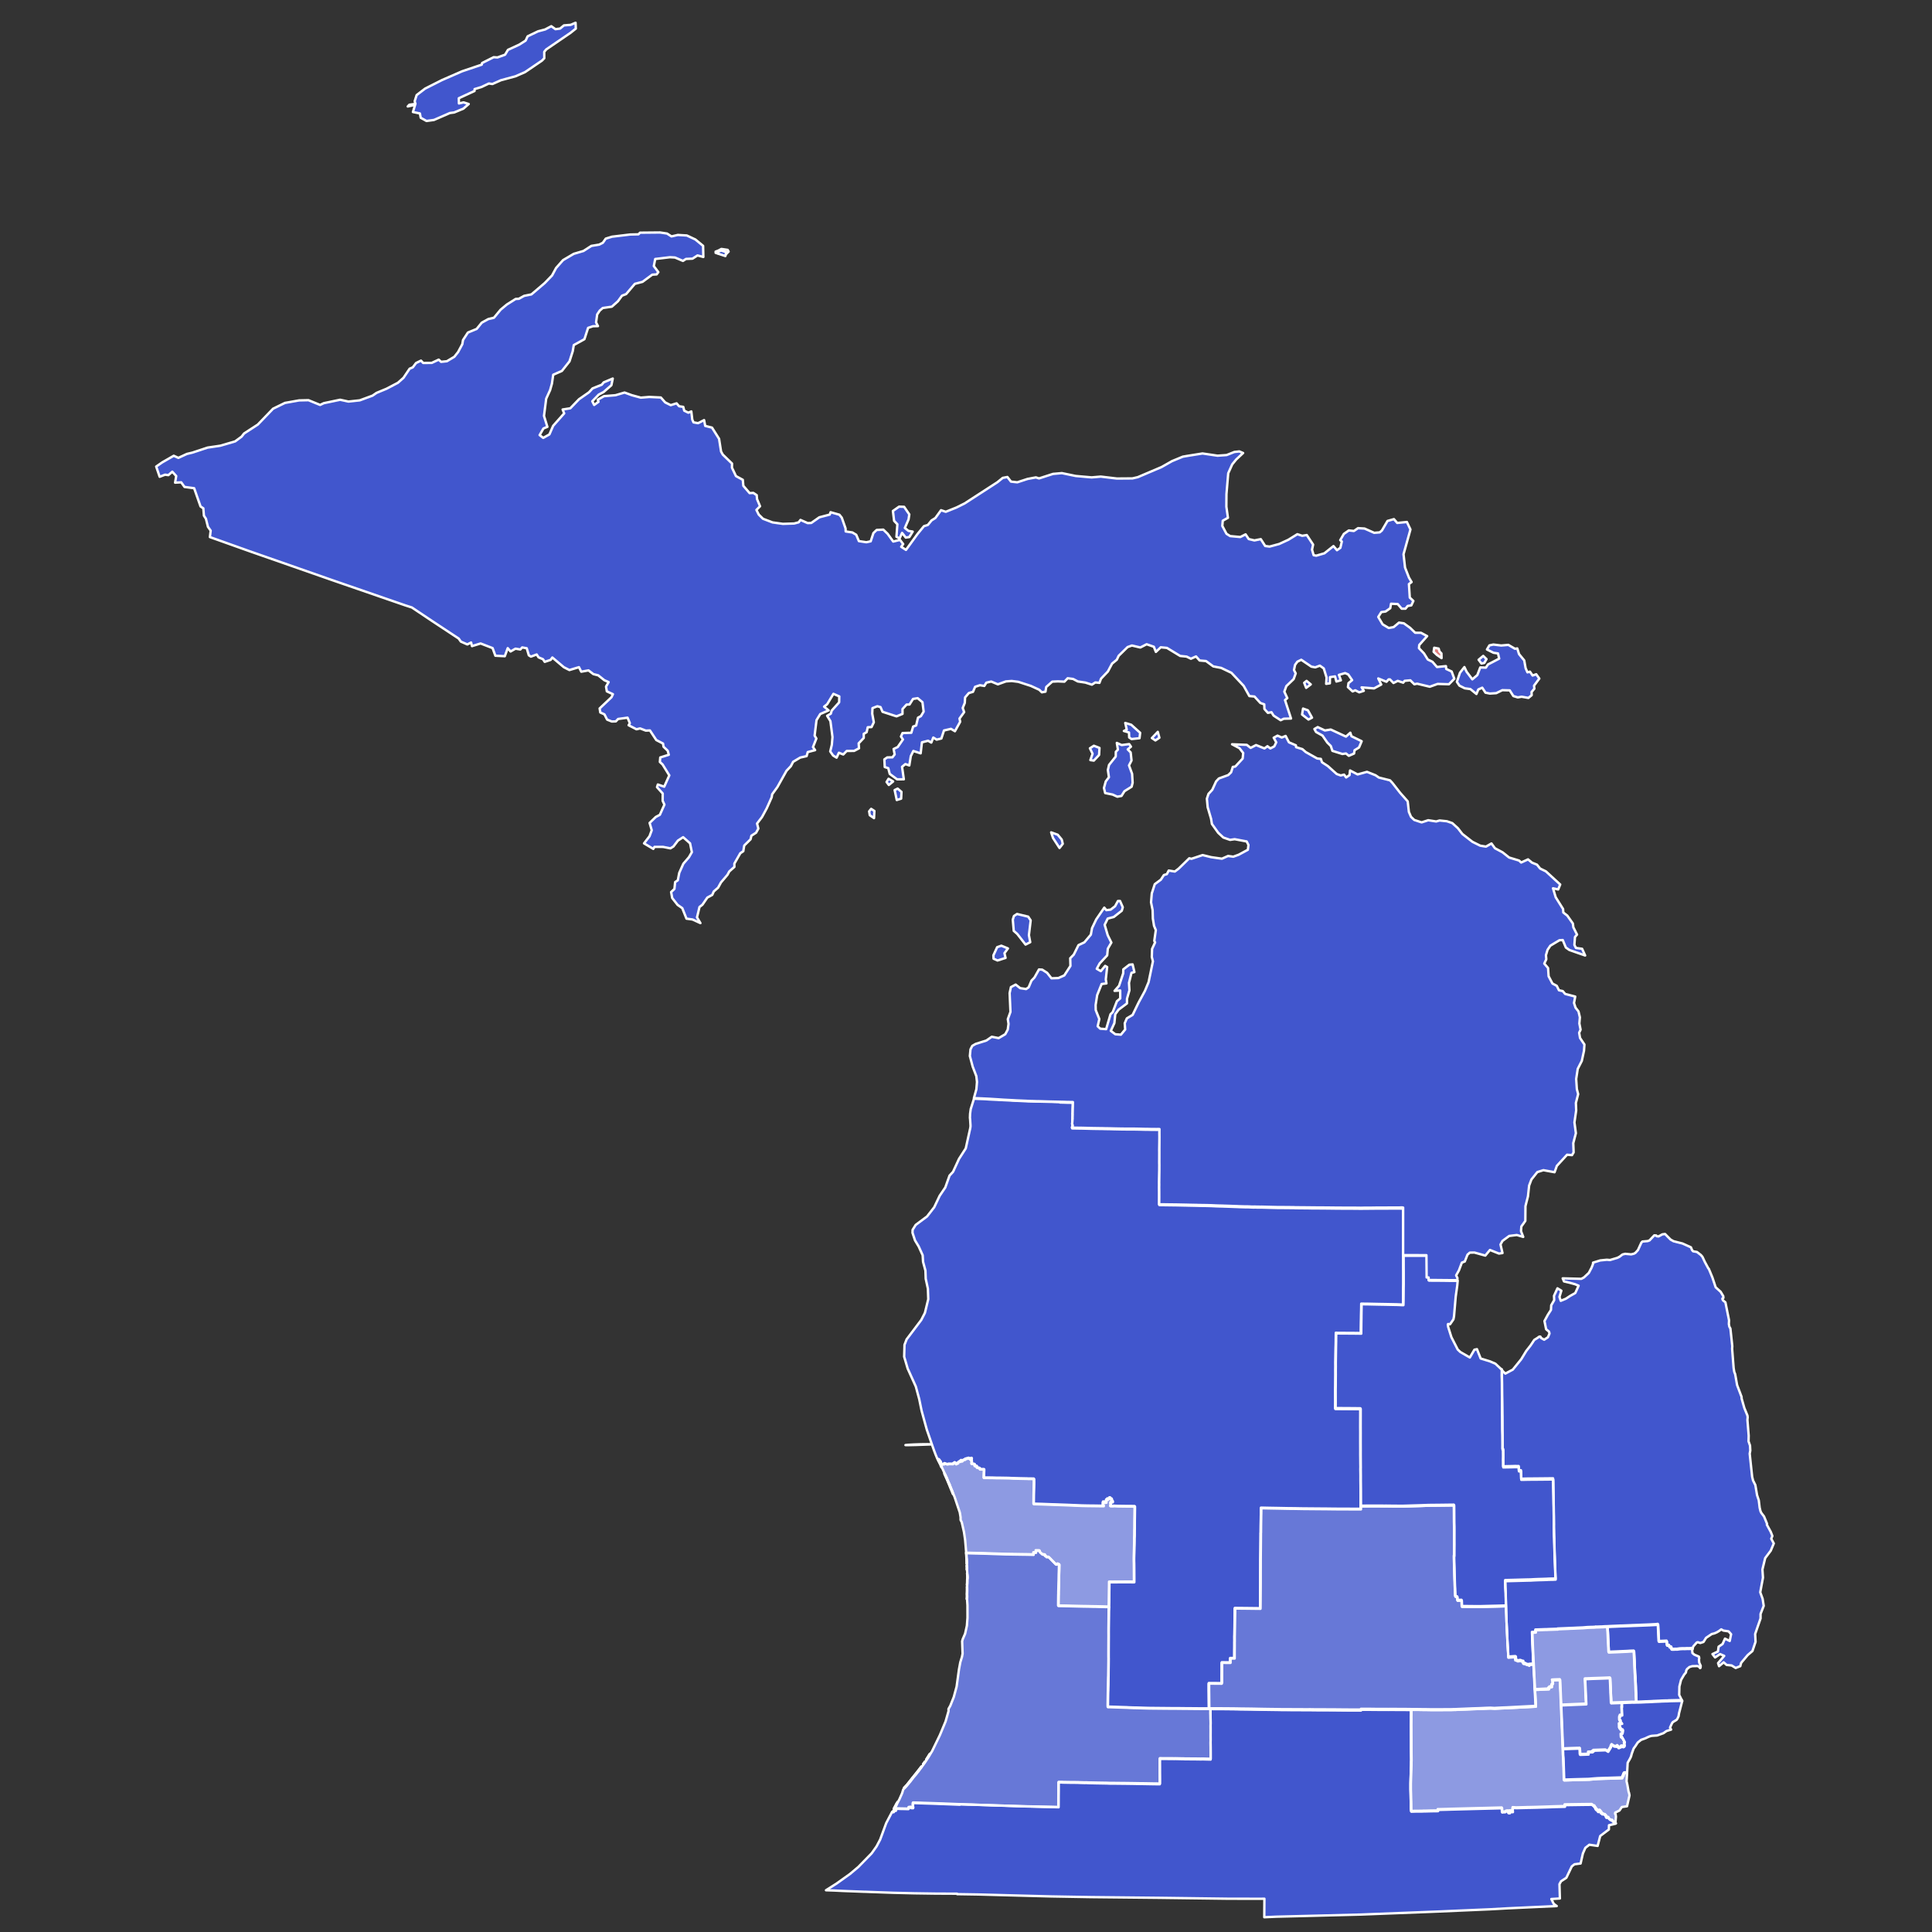 <?xml version="1.0" encoding="UTF-8" standalone="no"?>
<svg
   xmlns:dc="http://purl.org/dc/elements/1.1/"
   xmlns:cc="http://creativecommons.org/ns#"
   xmlns:rdf="http://www.w3.org/1999/02/22-rdf-syntax-ns#"
   xmlns:svg="http://www.w3.org/2000/svg"
   xmlns="http://www.w3.org/2000/svg"
   xmlns:sodipodi="http://sodipodi.sourceforge.net/DTD/sodipodi-0.dtd"
   xmlns:inkscape="http://www.inkscape.org/namespaces/inkscape"
   version="1.2"
   width="810"
   height="810"
   viewBox="0 0 810 810"
   stroke-linecap="round"
   stroke-linejoin="round"
   id="svg86"
   sodipodi:docname="2022_Michigan_Governor_by_US_House.svg"
   inkscape:version="0.92.3 (2405546, 2018-03-11)">
  <rect x="0" y="0" width="810" height="810" fill="#333333" stroke="none"/>
  <defs
     id="defs90" />
  <sodipodi:namedview
     id="namedview88"
     pagecolor="#ffffff"
     bordercolor="#999999"
     borderopacity="1"
     inkscape:pageshadow="0"
     inkscape:pageopacity="0"
     inkscape:pagecheckerboard="0"
     showgrid="false"
     inkscape:zoom="4.6669048"
     inkscape:cx="729.23551"
     inkscape:cy="153.15494"
     inkscape:window-width="2080"
     inkscape:window-height="1953"
     inkscape:window-x="1678"
     inkscape:window-y="0"
     inkscape:window-maximized="0"
     inkscape:current-layer="svg86" />
  <path
     style="fill:#e27f7f;fill-opacity:1;stroke:#ffffff;stroke-width:1.003;stroke-miterlimit:4;stroke-dasharray:none;stroke-opacity:1"
     d="m 300.018,105.491 1.214,-0.461 1.206,-0.659 2.642,0.392 0.399,0.716 -1.215,1.236 -1.43,-0.064 -1.75,-0.413 z"
     id="path1642" />
  <path
     style="fill:#e27f7f;fill-opacity:1;stroke:#ffffff;stroke-width:1.003;stroke-miterlimit:4;stroke-dasharray:none;stroke-opacity:1"
     d="m 601.304,271.564 1.859,0.365 0.346,1.168 0.818,0.865 0.056,1.956 -1.896,-1.29 -1.439,-1.366 z"
     id="path1638" />
  <g
     id="g1078"
     style="fill:#4156cd;fill-opacity:1;stroke:#ffffff;stroke-width:0.822;stroke-miterlimit:4;stroke-dasharray:none;stroke-opacity:1"
     transform="matrix(1.226,0.022,-0.017,1.216,42.457,5.199)">
    <path
       style="fill:#4156cd;fill-opacity:1;stroke:#ffffff;stroke-width:1.003;stroke-miterlimit:4;stroke-dasharray:none;stroke-opacity:1"
       d="m 408.32,460.359 -1.305,4.16 -0.049,0.072 -0.289,2.115 -0.059,1.684 0.066,0.531 0.17,2.633 -0.008,0.543 -0.125,0.764 -1.842,8.338 -2.84,4.432 -2.48,5.398 -1.471,1.59 -1.779,4.98 -2.361,3.5 -2.279,4.801 -2.99,3.859 -4.76,3.551 -1.301,2.08 -0.039,1.229 1.051,3.182 1.539,2.549 1.67,3.689 0.17,2.74 1,3.691 0.121,3.43 0.91,4.15 0.158,4.389 -1.398,5.75 -1.521,2.971 -6.148,8.16 -0.881,2.289 -0.131,4.99 1.471,4.971 3.41,7.52 1.42,5.24 1.01,4.9 2.17,7.889 2.15,6.23 c -23.094,0.911 -3.484,-0.425 0,0 4.679,13.646 4.396,6.481 3.029,6.66 l 0.039,0.055 0.115,0.199 0.109,0.43 0.27,0.129 -0.143,0.223 0.066,0.109 0.219,0.127 0.047,0.168 -0.023,0.227 -0.107,0.225 0.078,0.246 0.506,-0.334 0.412,-0.049 0.256,0.053 0.105,-0.088 0.107,-0.24 0.139,-0.057 0.543,0.184 0.408,0.162 0.273,0.023 0.379,-0.109 0.309,-0.037 0.617,0.002 0.924,0.041 0.088,-0.148 0.732,-0.51 0.471,0.316 -0.174,0.146 0.232,0.25 0.404,-0.354 0.082,0.109 0.156,-0.072 0.021,-0.15 0.15,0.08 0.059,-0.242 0.281,-0.324 0.312,-0.145 0.137,-0.01 0.203,0.096 0.105,-0.104 -0.131,-0.246 0.328,-0.158 0.055,-0.135 0.15,0.201 -0.019,0.121 0.219,0.143 0.387,-0.428 0.242,-0.1 0.312,-0.189 0.238,0.053 0.088,-0.088 0.145,-0.301 0.443,0.014 0.229,-0.191 0.238,0.021 0.172,-0.041 0.193,-0.146 0.084,0.004 0.289,0.143 0.027,0.215 0.1,0.123 0.137,0.064 0.125,-0.254 0.107,-0.148 0.186,0.111 0.119,0.002 0.176,-0.223 -0.164,1.148 0.188,0.006 -0.098,1.242 0.924,0.025 -0.004,0.137 0.412,0.012 -0.018,0.742 0.906,0.023 -0.016,0.637 0.104,-0.012 0.168,0.111 0.686,0.018 0.014,0.152 0.324,0.01 -0.01,0.439 1.781,0.033 -0.076,1.758 -0.059,1.773 3.393,0.014 1.781,0.06 1.713,0.016 3.545,0.061 1.762,0.09 2.672,0.066 3.322,0.068 0.701,0.047 0.309,-0.023 1.832,0.045 0.016,1.744 -0.035,1.76 -0.072,3.502 -0.037,3.518 3.379,0.096 4.098,0.156 1.475,0.049 1.576,0.051 3.584,0.125 3.566,0.154 2.555,0.1 0.891,0.019 1.869,0.039 2.145,0.014 1.27,0.025 2.916,0.029 0.004,-0.242 -0.24,-0.006 0.023,-1.365 0.07,-0.164 0.635,0.012 0.045,0.381 0.121,0.002 0.121,-0.119 0.344,0.006 0.019,-1.152 0.617,0.014 -0.203,-0.277 0.072,-0.166 0.857,0.018 0.008,-0.455 0.324,0.021 -0.006,0.439 0.6,0.012 0.002,0.881 0.395,0.021 0.01,0.426 -0.701,-0.014 -0.23,0.404 0.049,0.123 -0.004,0.35 0.096,0.35 0.135,0.17 0.014,0.273 -0.326,0.023 -0.002,0.06 1.148,0.023 0.207,-0.057 2.023,0.084 1.115,0.006 0.48,0.025 0.789,-0.002 2.367,0.016 2.109,0.023 0,1.229 -0.016,1.016 -0.029,2.031 -0.025,1.652 -0.012,3.096 -0.033,1.197 -0.002,1.197 -0.012,0.881 -0.051,1.15 0.004,0.805 -0.029,1.986 -0.043,1.773 -0.037,1.318 -0.029,0.881 -0.039,1.516 v 1.107 l 0.035,1.107 0.027,2.896 0.012,2.641 0.006,0.818 -0.004,1.381 -1.309,-0.01 -1.086,-0.004 -1.377,0.004 -2.947,0.006 -2.102,0.019 -1,-0.004 -0.619,0.004 -0.025,2.547 -0.014,0.879 -0.06,4.822 -0.051,2.199 0.006,0.697 -0.035,1.016 -0.01,1.744 -0.039,3.518 -0.029,1.76 -0.012,1.76 0.008,1.729 -0.018,2.184 -0.025,4.732 v 2.213 l 0.016,0.092 -0.029,2.867 -0.029,1.803 -0.029,2.928 -0.027,0.529 -0.051,3.199 -0.037,1.244 -0.014,0.879 -0.033,0.955 -0.084,5.277 0.019,0.834 0.955,0.004 1.648,0.047 0.936,0.033 0.885,0.031 1.059,0.035 2.461,0.076 1.006,0.064 1.666,0.061 1.578,0.027 2.324,0.072 1.248,0.037 1.492,0.041 2.168,0.021 4.459,0.045 1.699,0.012 0.867,0.014 h 1.84 l 1.77,0.012 1.648,0.025 1.387,0.006 1.857,0.014 1.092,0.016 1.492,0.008 0.262,0.004 2.203,0.016 1.318,-0.012 h 1.145 l -0.016,-1.758 -0.018,-1.76 -0.023,-2.641 -0.019,-1.561 -0.004,-2.898 2.322,0.018 2.979,0.025 0.125,-0.379 -0.004,-3.139 0.014,-1.395 0.002,-3.854 0.797,0.012 0.934,0.027 0.711,-0.006 1.09,-0.002 -0.01,-0.879 -0.008,-0.941 1.764,-0.008 0.012,-3.094 0.004,-0.531 0.016,-1.652 -0.002,-1.76 0.018,-0.014 -0.016,-2.139 0.023,-0.623 0.07,-5.852 0.039,-2.473 0.027,-1.031 -0.002,-1.789 4.434,0.039 0.861,0.01 3.572,0.041 1.758,0.019 0.014,-1.758 0.023,-3.033 0.025,-3.262 0.018,-2.258 0.004,-2.775 0.002,-2.533 0.012,-1.805 0.006,-2.943 0.049,-4.123 0.019,-2.641 0.006,-0.818 0.008,-0.955 0.018,-2.365 -0.014,-0.455 0.035,-0.045 0.021,-2.836 0.037,-2.807 0.012,-1.486 0.025,-1.045 0.016,-2.215 2.676,0.059 2.041,0.037 2.23,0.039 4.406,0.088 2.607,0.023 3.533,0.062 4.254,0.035 4.408,0.035 2.658,0.019 0.875,0.021 3.277,0.023 h 2.486 l 2.367,0.014 1.338,0.008 h 2.625 l -0.016,-1.273 -0.021,-7.371 -0.027,-3.488 0.004,-1.941 -0.029,-2.896 0.019,-0.607 -0.016,-1.184 -0.014,-2.32 -0.014,-1.836 0.004,-1.941 -0.01,-3.244 0.004,-2.686 0.002,-1.318 -0.012,-2.609 0.01,-5.277 0.004,-2.139 -3.514,-0.035 -7.008,-0.045 0.025,-2.639 -0.008,-2.641 -0.01,-2.654 0.041,-1.789 0.006,-1.729 0.025,-2.807 -0.01,-2.076 0.019,-1.215 -0.01,-1.773 0.021,-1.381 0.021,-1.273 0.045,-3.504 0.062,-3.123 -0.035,-0.137 0.035,-0.395 0.002,-0.652 0.023,-1.805 0.68,0.051 1.053,0.008 1.867,0.012 0.307,0.002 3.123,0.018 0.9,-0.01 0.068,0.047 0.73,-0.027 1.766,0.041 0.041,-4.398 0.037,-2.109 0.002,-0.803 0.057,-3.412 0.019,-1.607 1.832,0.023 0.643,0.004 2.68,0.057 1.729,0.039 1.17,0.019 2.439,0.041 0.883,0.019 2.645,0.055 h 0.49 l 1.289,0.051 1.221,0.064 0.508,0.002 0.033,-1.744 0.016,-1.791 0.016,-1.744 0.018,-1.744 0.031,-1.744 v -1.684 l -0.002,-1.744 -0.002,-1.773 -0.018,-1.73 -0.002,-3.502 -0.018,-1.502 -0.002,-1.775 -0.002,-3.504 -0.002,-1.76 -0.019,-3.381 0.016,-1.807 -0.035,-1.729 0.016,-1.016 0.014,-2.488 0.016,-2.486 -1.719,-0.021 -3.473,0.004 -1.854,0.008 -1.922,0.008 -3.254,0.016 -0.252,0.014 -1.77,0.008 -2.428,0.018 -0.994,0.025 -1.99,-0.027 -3.252,-0.018 -1.754,0.004 -3.574,-0.023 -3.506,-0.041 -3.557,-0.025 -3.389,-0.014 -0.168,-0.016 -1.803,-0.016 -1.266,-0.012 -1.33,-0.01 -2.125,-0.019 -0.371,-0.033 -3.691,-0.035 -3.488,-0.019 -3.557,-0.084 -2.916,-0.078 -0.303,0.014 -1.686,-0.019 -0.844,-0.039 -0.15,0.027 -1.131,-0.012 -1.094,-0.059 -0.877,-0.025 -0.658,0.008 -2.814,-0.08 -0.539,-0.037 -1.078,-0.029 -1.736,-0.068 -2.207,-0.074 -0.303,-0.004 -0.994,-0.043 -1.045,-0.014 -1.551,-0.051 -1.887,-0.088 -1.939,-0.057 -1.162,-0.018 -0.742,0.004 -0.488,-0.021 -1.264,-0.019 -0.488,-0.021 -3.607,-0.07 -1.078,-0.031 -0.877,-0.014 -3.252,-0.068 -2.916,-0.031 -0.994,-0.016 -2.715,-0.031 -0.455,-0.023 0.01,-0.697 0.014,-2.215 -0.002,-2.365 -0.019,-2.201 0.018,-0.182 -0.008,-0.621 0.019,-0.166 -0.027,-0.396 0.027,-2.152 0.008,-0.439 0.043,-3.139 v -1.26 l 0.006,-0.455 -0.018,-1.273 0.008,-1.775 0.002,-2.639 -0.004,-0.85 0.025,-3.094 0.008,-1.896 0.004,-0.242 -0.01,-1.73 0.006,-1.744 -0.822,-0.014 -0.52,0.021 -0.84,-0.029 -1.443,0.004 -1.609,-0.043 -0.975,-0.002 -2.516,-0.06 -1.83,-0.033 -2.449,-0.002 -2.754,-0.021 -3.473,-0.068 -1.729,-0.049 -1.861,-0.023 -1.242,-0.039 -0.721,0 -0.521,-0.01 -2.398,-0.035 -1.107,-0.023 -3.188,-0.084 -0.99,-0.019 -0.42,0.006 -1.023,-0.023 -2.215,-0.033 0.023,-0.334 0.236,-0.086 0.01,-0.576 -0.031,-0.137 -0.164,-0.201 -0.025,-0.426 0.082,-0.801 0.072,-1.107 0.037,-0.18 -0.031,-0.184 0.049,-1.684 -0.062,-0.258 0.055,-0.182 0.004,-0.242 0.029,-1.516 0.033,-0.955 0.035,-1.865 -0.871,-0.019 -1.775,-0.025 -0.871,-0.035 -1.934,-0.045 0.006,-0.18 -13.971,-0.32 -15.686,-0.754 h -0.014 l -1.689,-0.123 -1.793,-0.062 -0.928,-0.025 z m -14.541,151.65 -0.191,-0.256 -0.258,-0.008 0.26,0.584 0.031,0.107 c 0.055,-0.144 0.104,-0.284 0.158,-0.428 z m 0.137,1.092 0.178,0.398 -0.047,-0.152 z m 0.484,1.092 0.342,0.752 -0.062,-0.229 -0.129,-0.307 z m 1.59,3.52 1.133,2.537 0.373,0.891 -0.08,-0.246 -0.322,-0.797 -0.24,-0.631 -0.295,-0.568 -0.258,-0.615 z m 1.555,3.535 2.02,4.912 -0.291,-0.768 -0.16,-0.443 -0.178,-0.43 -0.049,-0.062 -0.146,-0.354 -0.176,-0.506 -0.129,-0.277 -0.211,-0.521 -0.127,-0.398 -0.129,-0.322 -0.197,-0.354 -0.176,-0.445 z"
       transform="matrix(0.816,-0.014,0.011,0.822,-34.689,-3.662)"
       id="path1076"
       inkscape:connector-curvature="0"
       sodipodi:nodetypes="ccccccccccccccccccccccccccccccccccccccccccccccccccccccccccccccccccccccccccccccccccccccccccccccccccccccccccccccccccccccccccccccccccccccccccccccccccccccccccccccccccccccccccccccccccccccccccccccccccccccccccccccccccccccccccccccccccccccccccccccccccccccccccccccccccccccccccccccccccccccccccccccccccccccccccccccccccccccccccccccccccccccccccccccccccccccccccccccccccccccccccccccccccccccccccccccccccccccccccccccccccccccccccccccccccccccccccccccccccccccccccccccccccccccccccccccccccccccccccccccccccccccccccccccccccccccccccccccccccccccccccccccccccccccccccccccccccccccccccccccccccccccccccccccccccccccccccccccc" />
  </g>
  <g
     id="g1082"
     style="fill:#8d9ae2;fill-opacity:1;stroke:#ffffff;stroke-width:0.822;stroke-miterlimit:4;stroke-dasharray:none;stroke-opacity:1"
     transform="matrix(1.226,0.022,-0.017,1.216,42.457,5.199)">
    <path
       d="m 293.392,494.219 -0.027,-0.088 -0.218,-0.477 0.209,0.002 0.192,0.252 0.096,0.163 0.094,0.35 0.222,0.102 -0.114,0.186 0.055,0.088 0.18,0.102 0.04,0.138 -0.016,0.187 -0.086,0.186 0.068,0.2 0.408,-0.282 0.336,-0.046 0.209,0.04 0.085,-0.074 0.086,-0.199 0.112,-0.049 0.445,0.142 0.334,0.129 0.223,0.015 0.308,-0.096 0.252,-0.035 0.503,-0.007 0.754,0.021 0.071,-0.124 0.591,-0.43 0.388,0.254 -0.141,0.123 0.193,0.202 0.324,-0.296 0.069,0.088 0.126,-0.061 0.015,-0.125 0.125,0.064 0.044,-0.199 0.226,-0.272 0.253,-0.122 0.112,-0.011 0.167,0.077 0.085,-0.086 -0.11,-0.201 0.267,-0.134 0.043,-0.112 0.124,0.163 -0.015,0.1 0.18,0.114 0.311,-0.358 0.196,-0.085 0.253,-0.159 0.195,0.039 0.07,-0.074 0.114,-0.248 0.363,0.004 0.183,-0.16 0.195,0.015 0.14,-0.036 0.155,-0.123 0.07,7.1e-4 0.236,0.115 0.026,0.175 0.083,0.101 0.111,0.051 0.1,-0.211 0.085,-0.124 0.153,0.089 0.098,9.9e-4 0.141,-0.186 -0.121,0.947 0.154,0.002 -0.066,1.022 0.754,0.008 -10e-4,0.112 0.335,0.003 -0.006,0.611 0.74,0.007 -0.005,0.524 0.084,-0.012 0.139,0.089 0.559,0.005 0.013,0.125 0.265,0.003 -0.003,0.362 1.452,0.001 -0.041,1.446 -0.027,1.459 2.767,-0.037 1.453,0.025 1.397,-0.013 2.892,-10e-4 1.439,0.049 2.18,0.016 2.711,0.007 0.573,0.029 0.252,-0.023 1.495,0.01 0.033,1.434 -0.009,1.447 -0.018,2.881 0.01,2.893 2.756,0.029 3.344,0.069 1.203,0.019 1.287,0.019 2.924,0.051 2.91,0.075 2.085,0.045 0.728,0.003 1.525,0.005 1.749,-0.019 1.035,0.003 2.379,-0.019 4.8e-4,-0.2 -0.196,-4.8e-4 0.003,-1.122 0.056,-0.137 0.518,0.001 0.041,0.312 0.098,2.3e-4 0.098,-0.1 0.28,6.4e-4 0.002,-0.948 0.504,0.001 -0.167,-0.225 0.056,-0.137 0.699,0.002 7.8e-4,-0.374 0.266,0.013 -7.4e-4,0.362 0.49,9.8e-4 0.013,0.723 0.322,0.013 0.013,0.349 -0.574,-0.001 -0.183,0.336 0.042,0.1 -5.8e-4,0.287 0.083,0.287 0.112,0.137 0.013,0.225 -0.266,0.024 -1e-4,0.05 0.937,0.002 0.168,-0.05 1.651,0.04 0.909,-0.011 0.392,0.013 0.644,-0.012 1.931,-0.023 1.721,-0.011 0.013,1.01 -5.3e-4,0.836 -10e-4,1.671 -8.6e-4,1.359 0.026,2.544 -0.015,0.985 0.013,0.985 -4.6e-4,0.723 -0.029,0.948 0.014,0.661 -10e-4,1.634 -0.015,1.459 -0.015,1.085 -0.015,0.723 -0.015,1.247 0.013,0.91 0.042,0.91 0.055,2.382 0.041,2.17 0.014,0.673 0.013,1.135 -1.068,0.012 -0.885,0.012 -1.124,0.024 -2.403,0.047 -1.714,0.047 -0.815,0.011 -0.506,0.011 0.01,2.095 -10e-4,0.723 0.006,3.966 -0.018,1.808 -1.252,-0.003 -3.082,-0.02 -1.449,0.008 -1.421,-0.017 -1.393,0.008 -1.281,-0.005 -4.489,-0.031 -2.941,-10e-4 -0.007,-1.459 -0.004,-2.182 0.016,-0.461 -0.011,-0.636 0.019,-1.122 0.038,-2.095 0.018,-0.811 -0.004,-2.07 0.022,-1.621 0.003,-0.636 0.006,-1.16 -0.504,-0.227 -0.268,0.211 -0.351,0.011 -1.285,-1.279 -1.159,-1.154 -0.154,-0.051 -0.674,-0.004 -0.013,-0.187 -0.252,-0.076 -0.154,-0.113 -0.07,-4e-4 -0.097,-0.2 0.057,-0.212 -0.253,-10e-4 -0.028,-0.05 -0.351,-0.002 -0.098,-0.013 -0.266,-0.114 -0.111,-0.138 -0.433,-0.352 -0.167,-0.201 -0.097,-0.15 -0.096,-0.362 -1.221,0.005 0.039,0.487 -0.057,0.162 0.042,0.063 -0.814,0.007 0.01,0.711 -2.133,-0.014 -2.189,0.01 -1.445,0.002 -3.719,0.009 -2.175,-0.03 -2.091,-0.03 -2.133,-0.044 -3.045,-0.028 -1.417,-10e-4 -1.684,-0.017 -0.491,0.008 -0.491,-0.018 0.064,0.637 0.061,0.861 0.065,0.562 0.058,1.173 -0.005,0.474 -0.043,-1.322 -0.674,-6.904 -0.435,-2.736 -0.806,-3.388 -0.412,-0.778 -0.018,-0.948 -0.291,-1.637 -1.223,-3.493 -0.068,-0.2 -0.543,-1.565 -0.464,-1.078 -0.245,-0.626 -0.136,-0.363 -0.15,-0.351 -0.041,-0.05 -0.123,-0.288 -0.149,-0.413 -0.109,-0.226 -0.177,-0.426 -0.108,-0.326 -0.109,-0.263 -0.165,-0.289 -0.15,-0.363 -0.042,-0.025 -0.041,-0.088 -0.068,-0.2 -0.272,-0.652 -0.204,-0.514 -0.246,-0.464 -0.218,-0.501 -0.26,-0.464 -1.05,-2.257 -0.054,-0.188 -0.109,-0.251 -0.124,-0.176 -0.013,-0.038 -0.068,-0.138 -0.013,-0.038 -0.15,-0.326 -0.014,-0.025 -0.04,-0.125 -0.109,-0.201 z m 9.997,35.993 0.04,0.237 0.025,0.325 -0.004,0.362 -0.018,0.362 z m 0.169,2.746 0.041,0.113 0.064,0.674 0.022,0.599 -0.063,0.723 0.009,0.524 -0.016,0.224 0.011,0.287 -0.046,0.374 -0.018,0.399 0.002,-0.187 0.096,-2.581 z m 0.011,4.527 0.01,0.374 0.02,0.861 -0.01,0.96 -0.016,0.199 0.037,0.499 0.008,0.599 -0.016,0.199 -0.019,0.486 6.2e-4,-0.062 z"
       style="fill:#8d9ae2;fill-opacity:1;stroke:#ffffff;stroke-width:0.822;stroke-miterlimit:4;stroke-dasharray:none;stroke-opacity:1"
       id="path1080" />
  </g>
  <g
     id="g1086"
     style="fill:#6778d7;fill-opacity:1;stroke:#ffffff;stroke-width:0.822;stroke-miterlimit:4;stroke-dasharray:none;stroke-opacity:1"
     transform="matrix(1.226,0.022,-0.017,1.216,42.457,5.199)">
    <path
       d="m 352.174,543.454 0.013,0.574 -0.016,0.836 0.011,1.434 0.008,2.893 -0.003,1.447 0.011,1.447 0.025,1.422 0.011,1.796 0.035,3.891 0.025,1.821 0.014,0.075 0.009,2.357 -0.003,1.484 0.009,2.407 -0.015,0.436 -0.005,2.631 -0.016,1.023 -10e-4,0.723 -0.016,0.786 -0.009,4.34 0.027,0.686 0.778,-0.011 1.344,0.015 0.764,0.014 0.722,0.013 0.863,0.014 2.009,0.027 0.821,0.038 1.359,0.026 1.288,5.9e-4 1.896,0.025 1.019,0.012 1.217,0.012 1.769,-0.013 3.637,-0.028 1.387,-0.014 0.708,-10e-4 1.5,-0.028 1.443,-0.015 1.344,-0.003 1.132,-0.015 1.514,-0.016 0.892,-0.002 1.217,-0.016 0.212,-6.5e-4 1.797,-0.018 1.075,-0.029 0.934,-0.016 0.495,-0.014 0.045,0.785 0.003,0.736 0.032,0.873 0.018,0.96 0.047,1.135 0.016,0.574 -0.011,0.786 0.034,1.397 0.022,2.182 0.033,1.347 -0.011,0.923 0.048,1.484 0.035,1.821 0.037,2.394 -1.448,-0.007 -1.064,-0.009 -0.979,0.028 -1.93,0.006 -2.526,0.032 -0.639,0.014 -0.681,-0.023 -0.851,0.002 -2.072,-0.008 -0.128,0.025 -0.71,-0.011 -0.795,0.014 -2.043,0.028 -0.724,0.013 -0.795,8.3e-4 0.015,0.773 6.9e-4,0.711 0.03,1.471 0.016,1.446 0.06,2.893 0.016,1.446 -2.132,0.014 -3.439,10e-4 -0.924,0.013 -2.53,-6.8e-4 -2.473,0.011 -0.1,-9e-5 -2.515,0.022 -1.734,0.01 -1.165,0.023 -1.066,-0.027 -3.567,0.004 -2.928,-0.008 -0.483,-0.026 -0.668,0.023 -1.734,-0.018 -0.654,-0.027 -2.174,0.029 -2.714,10e-4 -0.313,-10e-4 -0.071,-0.025 -1.251,0.019 0.042,3.192 0.006,1.821 0.021,1.571 0.019,2.17 -0.768,-0.004 -1.75,-0.009 -2.149,-0.011 -1.039,-0.006 -2.22,-0.025 -0.37,-0.002 -3.017,-0.031 -2.746,-0.031 -1.551,-0.036 -1.309,-0.022 -1.779,-0.038 -1.096,0.004 -1.437,-0.024 -2.533,-0.046 -0.341,-0.015 -1.394,-0.025 -0.427,-0.004 -1.01,-0.021 -1.423,-0.013 -1.465,-0.039 -1.067,0.002 -1.323,-0.038 -2.49,-0.05 -2.163,-0.048 -2.49,-0.052 -0.37,-0.004 -1.437,-0.029 -1.793,-0.033 -3.941,-0.06 -2.632,-0.045 -0.242,-0.003 -0.017,1.372 -0.1,0.061 0.197,0.165 -0.003,0.224 -0.128,-0.039 -0.498,0.006 -0.253,-0.278 -0.185,-0.04 -0.158,0.135 -0.187,0.122 -0.111,-0.189 -0.008,0.599 -2.164,-0.016 -0.328,0.008 -1.822,-0.037 -0.01,0.723 -0.726,0.002 -0.007,0.499 -0.526,-0.032 -0.087,0.136 0.673,-1.338 0.101,-0.098 0.19,-0.396 0.204,-0.334 0.088,-0.223 0.219,-0.409 0.09,-0.323 0.205,-0.409 0.57,-1.152 0.866,-2.034 0.373,-1.304 0.462,-0.518 0.014,0.038 0.765,-0.863 0.159,-0.21 0.13,-0.16 0.029,-0.062 0.029,-0.037 0.029,-0.025 0.029,-0.025 0.332,-0.407 0.174,-0.247 0.173,-0.185 0.55,-0.754 0.246,-0.321 0.217,-0.321 0.101,-0.123 0.116,-0.148 0.058,-0.074 0.49,-0.58 0.274,-0.346 0.361,-0.507 0.26,-0.309 0.246,-0.334 0.391,-0.569 0.361,-0.469 0.231,-0.346 0.246,-0.359 0.029,-0.037 0.072,-0.099 0.202,-0.297 0.058,-0.087 0.043,-0.062 1.5e-4,-0.013 0.274,-0.371 0.246,-0.384 0.217,-0.334 0.014,-0.012 0.159,-0.272 0.072,-0.124 0.029,-0.05 0.101,-0.123 0.319,-0.532 0.115,-0.161 0.261,-0.446 0.131,-0.26 0.202,-0.309 0.015,-0.075 0.651,-1.09 2.603,-5.607 1.866,-4.706 0.974,-3.606 -0.035,-0.724 0.607,-1.128 1.15,-3.031 0.914,-3.607 0.725,-5.941 0.421,-2.477 0.541,-1.84 0.195,-1.12 -0.211,-4.28 0.191,-0.721 0.795,-1.925 0.563,-2.751 0.168,-2.717 -0.07,-4.316 -0.163,-2.035 0.019,-0.486 0.016,-0.199 -0.008,-0.599 -0.037,-0.499 0.016,-0.199 0.01,-0.96 -0.02,-0.861 -0.01,-0.374 -0.014,-0.05 0.001,-0.137 10e-4,-0.137 0.003,-0.287 0.018,-0.399 0.046,-0.374 -0.011,-0.287 0.016,-0.224 -0.009,-0.524 0.063,-0.723 -0.022,-0.599 -0.064,-0.674 -0.041,-0.113 -0.114,-1.236 7.5e-4,-0.075 -0.013,-0.15 0.018,-0.362 0.004,-0.362 -0.025,-0.325 -0.04,-0.237 -0.021,-0.749 0.005,-0.474 -0.058,-1.173 -0.065,-0.562 -0.061,-0.861 -0.064,-0.637 0.491,0.018 0.491,-0.008 1.684,0.017 1.417,10e-4 3.045,0.028 2.133,0.044 2.091,0.03 2.175,0.03 3.719,-0.009 1.445,-0.002 2.189,-0.01 2.133,0.014 -0.01,-0.711 0.814,-0.007 -0.042,-0.063 0.057,-0.162 -0.039,-0.487 1.221,-0.005 0.096,0.362 0.097,0.15 0.167,0.201 0.433,0.352 0.111,0.138 0.266,0.114 0.098,0.013 0.351,0.002 0.028,0.05 0.253,0.001 -0.057,0.212 0.097,0.2 0.07,4e-4 0.154,0.113 0.252,0.076 0.013,0.187 0.674,0.004 0.154,0.051 1.159,1.154 1.285,1.279 0.351,-0.011 0.268,-0.211 0.504,0.227 -0.006,1.16 -0.003,0.636 -0.022,1.621 0.004,2.07 -0.018,0.811 -0.038,2.095 -0.019,1.122 0.011,0.636 -0.016,0.461 0.004,2.182 0.007,1.459 2.941,10e-4 4.489,0.031 1.281,0.005 1.393,-0.008 1.421,0.017 1.449,-0.008 3.082,0.02 z"
       style="fill:#6778d7;fill-opacity:1;stroke:#ffffff;stroke-width:0.822;stroke-miterlimit:4;stroke-dasharray:none;stroke-opacity:1"
       id="path1084" />
  </g>
  <g
     id="g1090"
     style="fill:#4156cd;fill-opacity:1;stroke:#ffffff;stroke-width:0.822;stroke-miterlimit:4;stroke-dasharray:none;stroke-opacity:1"
     transform="matrix(1.226,0.022,-0.017,1.216,42.457,5.199)">
    <path
       style="fill:#4156cd;fill-opacity:1;stroke:#ffffff;stroke-width:1.003;stroke-miterlimit:4;stroke-dasharray:none;stroke-opacity:1"
       d="M 507.457 716.234 L 507.5 717.191 L 507.49 718.086 L 507.514 719.146 L 507.52 720.314 L 507.557 721.695 L 507.568 722.395 L 507.541 723.35 L 507.557 725.047 L 507.547 727.701 L 507.566 729.34 L 507.537 730.461 L 507.57 732.266 L 507.582 734.48 L 507.588 737.393 L 505.812 737.354 L 504.508 737.318 L 503.309 737.332 L 500.941 737.299 L 497.846 737.283 L 497.062 737.285 L 496.227 737.242 L 495.184 737.227 L 492.645 737.172 L 492.486 737.199 L 491.617 737.172 L 490.643 737.172 L 488.139 737.16 L 487.25 737.162 L 486.277 737.145 L 486.281 738.086 L 486.27 738.949 L 486.281 740.74 L 486.275 742.498 L 486.299 746.018 L 486.293 747.777 L 483.68 747.748 L 479.465 747.676 L 478.332 747.67 L 475.232 747.615 L 472.201 747.574 L 472.078 747.572 L 468.994 747.545 L 466.869 747.52 L 465.441 747.523 L 464.135 747.467 L 459.762 747.396 L 456.174 747.322 L 455.582 747.281 L 454.764 747.293 L 452.639 747.234 L 451.838 747.188 L 449.172 747.176 L 445.844 747.119 L 445.461 747.109 L 445.375 747.078 L 443.842 747.074 L 443.838 750.957 L 443.814 753.172 L 443.814 755.082 L 443.801 757.346 L 428.48 757.039 L 402.561 756.26 L 402.557 756.432 L 401.266 756.383 L 398.615 756.279 L 395.564 756.162 L 395.109 756.148 L 393.35 756.084 L 391.152 756.004 L 386.322 755.848 L 383.096 755.734 L 382.801 755.727 L 382.756 757.395 L 382.631 757.467 L 382.869 757.67 L 382.863 757.943 L 382.707 757.893 L 382.096 757.889 L 381.791 757.547 L 381.564 757.494 L 381.369 757.654 L 381.139 757.799 L 381.004 757.568 L 380.984 758.295 L 378.332 758.23 L 377.932 758.232 L 375.699 758.148 L 375.674 759.027 L 374.783 759.014 L 374.768 759.619 L 374.121 759.57 L 374.012 759.732 L 373.977 759.83 L 373.941 759.875 L 371.689 764.174 L 369.152 771.086 L 367.654 773.936 L 365.611 776.828 L 359.996 782.59 L 356.475 785.553 L 350.883 789.551 L 346.465 792.355 L 350.074 792.48 L 353.613 792.646 L 358.922 792.84 L 362.408 792.971 L 363.268 792.984 L 364.879 793.051 L 365.932 793.086 C 377.35 793.552 389.229 793.766 401.418 793.754 L 401.41 793.939 L 410.32 794.07 L 440.82 794.859 L 457.48 795.131 L 486.07 795.4 L 515.029 795.75 L 528.42 795.76 L 530.16 795.74 L 530.109 803.5 L 535.199 803.27 L 570.551 802.34 L 603.359 801.029 L 624.73 800.08 L 631.791 799.68 L 652.641 798.699 L 651.369 797.74 L 650.381 795.75 L 653.961 795.52 L 653.779 789.51 L 654.439 788.301 L 656.66 786.85 L 658.939 782.07 L 660.07 781.17 L 662.631 780.84 L 663.59 776.631 L 664.631 774.27 L 666.291 772.971 L 669.76 773.471 L 670.84 769.301 L 674.471 766.561 L 674.516 764.785 C 675.44 764.568 676.4 764.351 677.305 764.133 L 676.83 763.758 L 676.811 763.754 L 676.961 763.721 L 674.07 760.98 L 670.01 757.23 L 668.404 756.982 L 668.395 756.941 L 668.367 756.977 L 668.26 756.961 L 666.59 754.779 L 655.27 755.01 L 655.291 755.711 L 644.59 756.09 L 623.439 756.66 L 602.301 757.32 L 602.32 757.85 L 591.51 758.121 L 591.504 757.902 L 591.486 755.535 L 591.432 753.641 L 591.432 753.383 L 591.396 751.805 L 591.342 750.047 L 591.34 747.453 L 591.408 745.178 L 591.424 744.783 L 591.492 742.373 L 591.525 741.631 L 591.594 739.674 L 591.594 738.582 L 591.627 737.688 L 591.59 734.807 L 591.57 732.426 L 591.568 728.891 L 591.549 727.146 L 591.547 725.131 L 591.547 724.826 L 591.527 723.053 L 591.545 721.945 L 591.561 720.186 L 591.543 719.838 L 591.576 718.412 L 591.574 716.562 L 588.938 716.523 L 587.793 716.521 L 586.232 716.516 L 582.277 716.502 L 582.225 716.516 L 580.838 716.496 L 578.998 716.504 L 574.904 716.484 L 574.869 716.469 L 571.332 716.467 L 570.533 716.463 L 570.533 716.766 L 568.764 716.756 L 566.717 716.76 L 564.791 716.748 L 563.473 716.738 L 558.615 716.691 L 555.51 716.684 L 553.74 716.67 L 552.873 716.68 L 550.148 716.658 L 549.299 716.635 L 547.494 716.65 L 544.963 716.629 L 542.482 716.621 L 537.328 716.604 L 535.127 716.566 L 533.322 716.547 L 529.73 716.494 L 527.875 716.459 L 526.297 716.426 L 524.527 716.391 L 520.953 716.348 L 519.219 716.328 L 518.889 716.309 L 517.449 716.291 L 513.32 716.252 L 509.244 716.244 L 508.637 716.236 L 507.457 716.234 z M 389.818 735.289 L 388.385 737.582 L 388.51 737.436 L 388.91 736.795 L 389.055 736.602 L 389.381 736.064 L 389.547 735.752 L 389.799 735.379 L 389.818 735.289 z M 387.768 738.535 L 387.117 739.441 L 387.459 738.996 L 387.768 738.535 z M 386.303 740.586 L 386.123 740.838 L 383.039 744.734 L 383.65 744.041 L 383.992 743.625 L 384.445 743.018 L 384.768 742.648 L 385.074 742.248 L 385.562 741.564 L 386.014 741.002 L 386.303 740.586 z M 382.697 745.148 L 380.551 747.859 L 380.586 747.83 L 381 747.342 L 381.217 747.047 L 381.432 746.824 L 382.119 745.92 L 382.426 745.535 L 382.697 745.148 z M 380.279 748.201 L 379.113 749.439 L 379.129 749.484 L 380.08 748.453 L 380.279 748.201 z M 375.984 755.973 L 374.861 758.121 L 374.986 758.004 L 375.227 757.525 L 375.482 757.125 L 375.594 756.855 L 375.869 756.363 L 375.984 755.973 z "
       transform="matrix(0.816,-0.014,0.011,0.822,-34.689,-3.662)"
       id="path1088" />
  </g>
  <g
     id="g1094"
     style="fill:#8d9ae2;fill-opacity:1;stroke:#ffffff;stroke-width:0.822;stroke-miterlimit:4;stroke-dasharray:none;stroke-opacity:1"
     transform="matrix(1.226,0.022,-0.017,1.216,42.457,5.199)">
    <path
       d="m 526.507,614.846 -0.392,-0.301 -0.243,-0.031 -0.361,-0.178 -0.088,-0.085 -0.005,-0.212 -0.045,-0.086 -0.13,-0.059 -0.213,0.006 -0.373,-0.102 -0.03,-0.062 -0.246,-0.143 -0.276,-0.217 -0.061,-0.148 -0.049,-0.261 -0.1,-0.022 -0.183,0.067 -0.172,-0.058 -0.283,0.082 -0.117,-0.109 0.094,-0.215 0.021,-0.287 -0.257,-0.031 -0.074,-0.123 -0.004,-0.175 -0.088,-0.11 -0.154,0.116 -0.074,-0.11 -0.116,-0.072 -0.142,0.004 -0.161,-0.17 -0.085,0.002 -0.169,0.079 -0.156,0.017 -0.106,-0.272 -0.087,-0.06 -0.27,0.007 0.233,-0.368 -0.016,-0.062 -0.184,0.03 -0.062,-0.223 -0.193,-0.332 -0.172,-0.058 -0.053,0.139 -0.142,0.029 -0.12,0.34 -0.141,0.066 -0.101,-0.035 -0.191,-0.232 0.094,-0.227 -0.032,-0.149 -0.102,-0.097 -0.085,0.015 -0.097,0.115 -0.157,-0.033 -0.174,-0.12 0.065,-0.239 -0.201,-0.07 -0.103,-0.122 0.054,-0.101 0.157,0.009 0.026,-0.088 -0.115,-0.047 -0.044,-0.074 -0.29,-0.205 0.055,-0.076 -0.063,-0.248 -0.083,0.114 -0.156,0.004 -0.074,-0.11 -0.173,-0.095 -0.003,-0.112 -0.087,-0.073 -0.157,-0.009 -0.101,-0.072 -0.06,-0.111 -3.228,0.093 -1.521,0.05 -4.521,0.146 0.013,0.573 -3.014,0.133 -1.365,0.069 -1.492,0.084 -2.886,0.14 -0.725,0.041 -2.545,0.106 -0.612,0.013 -0.469,0.035 -3.569,0.15 -0.627,-0.049 -0.484,-0.002 0.022,0.361 -0.085,0.002 0.01,0.511 -0.127,0.052 0.159,0.134 0.022,0.386 -0.654,0.026 -0.008,-0.374 -0.625,0.038 0.245,0.145 0.025,0.561 -0.341,0.019 -0.143,-0.035 -0.199,-0.682 -0.242,0.017 10e-4,0.062 -0.327,0.019 -0.35,0.294 -0.953,0.057 -0.056,0.051 -0.029,-0.773 -0.028,5.7e-4 -0.028,-0.698 -2.133,0.092 -4.123,0.18 -3.086,0.133 -1.01,0.044 -0.896,0.041 -2.417,0.106 -3.754,0.166 -1.436,0.074 -1.493,0.063 -0.896,0.04 -0.64,0.011 0.007,0.449 -0.996,0.041 -0.541,0.009 -0.811,0.026 -2.062,0.095 -0.598,0.009 -0.227,0.041 -0.114,-0.011 -0.384,0.018 -1.963,0.043 -1.436,0.072 -0.045,-1.134 -0.043,-1.945 -0.066,-1.558 -0.003,-0.212 -0.048,-1.296 -0.064,-1.446 -0.031,-2.132 0.029,-1.871 0.009,-0.324 0.028,-1.983 0.019,-0.611 0.033,-1.609 -0.013,-0.898 0.018,-0.736 -0.063,-2.369 -0.043,-1.957 -0.043,-2.905 -0.035,-1.434 -0.025,-1.658 -0.004,-0.249 -0.036,-1.459 6.9e-4,-0.91 -0.007,-1.447 -0.018,-0.287 0.011,-1.173 -0.023,-1.521 1.217,-0.006 1.372,-0.021 1.599,-7e-5 0.849,-0.013 1.543,2.1e-4 1.952,-0.032 0.905,-0.015 1.938,-0.045 0.976,-0.029 1.344,-0.023 1.075,-0.056 0.382,-0.007 1.329,-0.086 1.598,-0.091 1.47,-0.089 1.484,-0.09 2.418,-0.12 1.131,-0.071 0.438,-0.033 2.022,-0.114 1.218,0.051 0.227,0.008 0.904,-0.068 1.441,-0.104 2.05,-0.117 0.452,-0.034 2.035,-0.142 2.981,-0.213 2.642,-0.182 1.54,-0.109 -0.128,-1.993 -0.042,-0.623 -0.064,-0.984 -0.146,-2.167 0.522,-0.036 0.904,-0.045 0.776,-0.055 2.569,-0.17 -0.032,-0.149 -0.089,-0.173 0.069,-0.076 0.14,-0.053 0.113,0.01 0.055,-0.076 -0.005,-0.212 0.734,-0.042 -0.042,-0.598 0.025,-0.125 0.141,-0.003 -0.046,-0.149 0.222,-0.205 0.066,-0.201 -0.111,-0.534 -0.035,-0.299 -0.104,-0.21 0.959,-0.072 1.722,-0.09 0.189,3.289 0.023,0.374 0.198,3.65 0.045,0.735 0.04,0.498 0.005,0.212 0.053,1.059 0.101,1.919 0.143,2.492 0.126,2.405 0.022,0.361 0.029,0.66 0.221,4.024 0.106,2.143 0.106,2.131 0.094,1.008 0.072,1.258 0.141,3.015 0.025,0.486 0.123,2.841 0.497,-0.012 2.399,-0.12 1.547,-0.075 1.32,-0.057 2.74,-0.118 0.298,-0.032 1.545,-0.164 1.163,-0.104 2.866,-0.161 0.667,-0.017 4.768,-0.239 0.081,-0.177 0.133,-0.353 0.052,-0.189 0.128,-0.003 0.111,-0.652 0.288,-0.382 0.383,-0.01 0.469,-2.3e-4 -0.023,0.724 -0.021,0.263 -0.035,0.824 -0.059,0.987 0.223,0.892 0.146,0.682 0.397,2.098 0.121,0.259 0.195,0.918 -0.796,3.764 -1.771,0.297 -0.794,1.219 -1.447,0.75 -0.031,0.45 0.173,0.07 0.123,0.882 -0.145,2.087 z"
       style="fill:#8d9ae2;fill-opacity:1;stroke:#ffffff;stroke-width:0.822;stroke-miterlimit:4;stroke-dasharray:none;stroke-opacity:1"
       id="path1092" />
  </g>
  <g
     id="g1098"
     style="fill:#6778d7;fill-opacity:1;stroke:#ffffff;stroke-width:0.822;stroke-miterlimit:4;stroke-dasharray:none;stroke-opacity:1"
     transform="matrix(1.226,0.022,-0.017,1.216,42.457,5.199)">
    <path
       d="m 386.932,577.931 -0.034,-1.446 -0.034,-1.446 -0.05,-2.17 -0.033,-1.284 -0.037,-2.382 1.894,-0.02 2.431,-0.023 0.098,-0.312 -0.039,-2.581 -0.005,-1.147 -0.042,-3.167 0.649,-0.003 0.762,0.009 0.579,-0.015 0.889,-0.017 -0.018,-0.723 -0.018,-0.773 1.439,-0.032 -0.027,-2.544 -0.002,-0.436 -0.007,-1.359 -0.021,-1.447 0.014,-0.013 -0.037,-1.758 0.011,-0.511 -0.01,-4.814 0.004,-2.033 0.01,-0.848 -0.021,-1.471 3.616,-0.032 0.704,-0.004 2.913,-0.018 1.435,-0.009 -0.009,-1.447 -0.016,-2.494 -0.017,-2.681 -0.012,-1.858 -0.029,-2.282 -0.028,-2.083 -0.01,-1.484 -0.03,-2.419 -0.008,-3.392 -0.014,-2.17 -0.004,-0.673 -0.005,-0.786 -0.013,-1.945 -0.016,-0.374 0.028,-0.038 -0.015,-2.332 -9.6e-4,-2.307 -0.008,-1.222 0.008,-0.861 -0.012,-1.821 2.183,0.01 1.665,7.1e-4 1.819,-9.2e-4 3.596,0.009 2.127,-0.018 2.882,-1.6e-4 3.47,-0.032 3.596,-0.035 2.169,-0.022 0.714,0.005 2.672,-0.029 2.029,-0.035 1.931,-0.022 1.091,-0.013 2.14,-0.038 -0.027,-1.047 1.678,-0.033 1.357,-0.042 2.965,-0.051 1.315,-0.018 0.783,0.002 0.545,-0.02 1.623,-0.01 0.728,0.002 2.224,-0.032 1.301,-0.019 1.971,-0.092 1.398,-0.071 2.335,-0.111 2.838,-0.157 1.314,-0.046 1.79,-0.042 4.6,-0.141 1.105,-0.032 0.04,1.509 0.089,4.339 0.054,1.496 0.025,1.446 0.037,2.956 0.032,1.833 0.007,1.222 0.025,2.22 0.009,0.524 -0.07,0.001 0.011,0.661 0.139,3.153 0.05,1.271 0.027,0.748 0.121,2.929 0.064,1.284 0.075,1.109 0.023,0.523 0.137,2.23 0.677,0.138 0.078,1.221 0.717,-0.025 0.703,-0.037 0.108,2.143 0.717,-0.013 1.126,-0.008 0.718,-6.9e-4 1.449,-0.014 0.239,0.008 0.534,-0.022 1.674,-0.019 1.434,-0.065 2.081,-0.09 1.743,-0.072 1.968,-0.089 1.462,-0.067 0.057,1.421 0.145,2.978 0.028,0.71 0.025,0.523 0.035,0.349 0.008,0.387 0.06,0.859 0.152,2.654 0.039,0.523 0.087,1.508 0.118,1.669 0.02,0.299 0.081,1.196 0.092,1.083 0.086,1.445 1.225,-0.113 1.155,-0.099 0.157,0.072 0.089,0.21 -0.067,0.151 -0.126,0.065 -0.054,0.126 0.038,0.498 0.254,-0.018 0.486,0.289 0.071,0.024 0.577,-0.062 0.126,-0.065 0.155,-0.003 0.398,0.129 0.399,0.166 0.268,-0.006 -0.119,0.389 0.104,0.247 0.169,-0.016 0.016,0.087 0.352,-0.02 0.002,0.087 0.226,-0.017 0.158,0.134 0.342,0.155 0.254,-0.005 0.313,0.13 0.2,0.133 -0.006,-0.287 0.07,-0.014 1.24,-0.114 0.142,0.034 0.128,1.981 0.171,2.678 0.021,0.324 0.015,0.05 0.222,3.737 0.146,2.167 0.064,0.984 0.042,0.623 0.128,1.993 -1.54,0.109 -2.642,0.182 -2.981,0.213 -2.035,0.142 -0.452,0.034 -2.05,0.117 -1.441,0.104 -0.904,0.068 -0.227,-0.008 -1.218,-0.051 -2.022,0.114 -0.438,0.033 -1.131,0.071 -2.418,0.12 -1.484,0.09 -1.47,0.089 -1.598,0.091 -1.329,0.086 -0.382,0.007 -1.075,0.056 -1.344,0.023 -0.976,0.029 -1.938,0.045 -0.905,0.015 -1.952,0.032 -1.543,-2.1e-4 -0.849,0.013 -1.599,7e-5 -1.372,0.021 -1.217,0.006 -2.151,0.007 -0.934,0.014 -1.273,0.018 -3.226,0.045 -0.042,0.013 -1.132,0.003 -1.5,0.033 -3.339,0.044 -0.029,-0.012 -2.886,0.049 -0.651,0.008 0.003,0.249 -1.443,0.018 -1.67,0.032 -1.571,0.018 -1.075,0.012 -3.962,0.031 -2.533,0.039 -1.443,0.015 -0.707,0.019 -2.222,0.022 -0.693,-0.006 -1.471,0.039 -2.066,0.019 -2.023,0.03 -4.203,0.059 -1.797,0.001 -1.472,0.011 -2.929,0.008 -1.514,-0.002 -1.288,-0.004 -1.443,-0.004 -2.915,0.017 -1.415,0.008 -0.269,-0.011 -1.175,0.006 -3.368,0.029 -3.325,0.052 -0.495,0.002 -0.962,0.016 z"
       style="fill:#6778d7;fill-opacity:1;stroke:#ffffff;stroke-width:0.822;stroke-miterlimit:4;stroke-dasharray:none;stroke-opacity:1"
       id="path1096" />
  </g>
  <g
     id="g1102"
     style="fill:#4156cd;fill-opacity:1;stroke:#ffffff;stroke-width:0.822;stroke-miterlimit:4;stroke-dasharray:none;stroke-opacity:1"
     transform="matrix(1.226,0.022,-0.017,1.216,42.457,5.199)">
    <path
       d="m 451.171,420.53 2.978,-0.057 1.268,-0.019 2.978,-0.047 1.434,-0.011 0.021,1.272 0.075,2.955 0.037,2.307 0.046,2.008 1.188,-0.007 1.588,-0.026 2.858,-0.024 0.773,-0.013 0.608,0.014 1.463,-0.026 1.049,-0.019 0.262,-0.005 -0.135,1.724 -0.46,3.663 -0.487,6.882 -0.189,1.039 -1.133,1.716 -0.666,-0.088 -0.094,0.176 0.139,0.858 1.141,3.485 2.222,4.214 0.903,0.845 3.279,1.836 1.531,-2.711 0.87,-0.204 1.309,3.193 3.209,0.936 1.847,0.762 2.319,2.124 0.022,0.424 -0.009,0.262 -0.003,1.198 0.034,0.985 0.063,1.745 0.051,2.531 0.036,1.771 0.051,1.845 0.081,3.304 0.025,1.222 0.029,0.735 0.059,2.93 0.037,1.833 0.061,1.658 0.023,1.122 0.05,2.469 0.013,1.347 0.224,0.033 0.011,0.524 0.039,1.933 -1.3e-4,1.372 0.02,0.287 0.025,1.908 3.111,-0.114 0.767,-0.041 1.438,-0.018 0.058,1.446 0.726,-0.028 0.059,1.458 0.059,1.458 0.712,-0.015 1.759,-0.076 1.424,-0.031 2.737,-0.074 4.272,-0.123 0.046,0.785 0.062,2.07 0.099,3.079 0.075,2.643 0.038,1.035 0.056,1.82 0.049,1.508 0.035,1.509 0.031,1.334 0.002,0.686 0.033,0.835 0.049,1.533 0.058,1.284 0.017,0.137 0.046,1.384 0.054,1.146 0.037,1.022 0.024,0.411 0.086,1.907 0.025,0.461 0.134,2.779 0.125,2.367 0.098,1.832 0.04,0.523 0.024,0.411 -0.126,0.015 -0.856,0.057 -0.506,0.012 -1.081,0.05 -0.336,0.033 -1.67,0.088 -1.193,0.052 -1.389,0.081 -1.375,0.105 -1.502,0.058 -3.088,0.141 -0.365,0.02 -3.72,0.165 -0.012,0.113 0.056,1.359 0.03,0.785 0.022,0.399 0.119,1.707 0.016,0.786 0.052,1.184 0.029,0.748 0.019,0.224 0.009,0.449 0.048,0.997 -1.462,0.067 -1.968,0.089 -1.743,0.072 -2.081,0.09 -1.434,0.065 -1.674,0.019 -0.534,0.022 -0.239,-0.008 -1.449,0.014 -0.718,6.9e-4 -1.126,0.008 -0.717,0.013 -0.108,-2.143 -0.703,0.037 -0.717,0.025 -0.078,-1.221 -0.677,-0.138 -0.137,-2.23 -0.023,-0.523 -0.075,-1.109 -0.064,-1.284 -0.121,-2.929 -0.027,-0.748 -0.05,-1.271 -0.139,-3.153 -0.011,-0.661 0.07,-10e-4 -0.009,-0.524 -0.025,-2.22 -0.007,-1.222 -0.032,-1.833 -0.037,-2.956 -0.025,-1.446 -0.054,-1.496 -0.089,-4.339 -0.04,-1.509 -1.105,0.032 -4.6,0.141 -1.79,0.042 -1.314,0.046 -2.838,0.157 -2.335,0.111 -1.398,0.071 -1.971,0.092 -1.301,0.019 -2.224,0.032 -0.728,-0.002 -1.623,0.01 -0.545,0.02 -0.783,-0.002 -1.315,0.018 -2.965,0.051 -1.357,0.042 -1.678,0.033 -0.101,-6.06 -0.063,-2.868 -0.019,-1.596 -0.057,-2.382 0.008,-0.499 -0.026,-0.973 -0.037,-1.908 -0.032,-1.509 -0.019,-1.596 -0.046,-2.669 -0.027,-2.207 -0.013,-1.085 -0.04,-2.145 -0.053,-4.34 -0.021,-1.758 -2.866,0.022 -5.717,0.065 -0.009,-2.17 -0.037,-2.17 -0.037,-2.182 0.012,-1.472 -0.015,-1.422 -0.011,-2.307 -0.032,-1.708 0.003,-0.998 -0.03,-1.459 0.002,-1.135 0.003,-1.048 -0.003,-2.881 0.014,-2.57 -0.029,-0.112 0.024,-0.325 -0.006,-0.536 -0.002,-1.484 0.554,0.031 0.859,-0.009 1.524,-0.017 0.249,-0.003 2.548,-0.029 0.734,-0.021 0.056,0.037 0.595,-0.032 1.441,0.007 -0.017,-3.617 0.006,-1.734 -0.008,-0.661 0.007,-2.807 -0.002,-1.322 1.493,-0.006 0.525,-0.007 2.185,0.009 1.411,0.006 0.954,-2.5e-4 1.991,-0.002 0.719,0.003 2.157,0.007 0.401,-0.006 1.051,0.022 0.996,0.035 0.415,-0.006 0.007,-1.435 -0.008,-1.472 -0.007,-1.434 -0.007,-1.434 0.007,-1.435 -0.02,-1.384 -0.021,-1.434 -0.021,-1.459 -0.035,-1.421 -0.042,-2.881 z"
       style="fill:#4156cd;fill-opacity:1;stroke:#ffffff;stroke-width:0.822;stroke-miterlimit:4;stroke-dasharray:none;stroke-opacity:1"
       id="path1100" />
  </g>
  <g
     id="g1106"
     style="fill:#4156cd;fill-opacity:1;stroke:#ffffff;stroke-width:0.822;stroke-miterlimit:4;stroke-dasharray:none;stroke-opacity:1"
     transform="matrix(1.226,0.022,-0.017,1.216,42.457,5.199)">
    <path
       style="fill:#4156cd;fill-opacity:1;stroke:#ffffff;stroke-width:1.003;stroke-miterlimit:4;stroke-dasharray:none;stroke-opacity:1"
       d="M 697.883 516.828 L 696.754 516.979 L 695.146 517.861 L 694.318 517.734 L 694.145 517.449 L 693.367 517.412 L 691.373 519.529 L 690.617 519.811 L 688.408 520.002 L 687.943 520.492 L 686.535 523.586 L 685.471 524.75 L 684.85 525.105 L 683.688 525.391 L 681.184 525.158 L 680.055 525.441 L 678.816 526.395 L 677.893 526.859 L 674.828 527.766 L 673.492 527.656 L 670.738 527.939 L 667.725 528.873 L 667.713 529.42 L 667.105 530.986 L 665.947 533.18 L 663.922 535.076 L 662.795 535.676 L 657.834 535.545 L 655.008 535.471 L 655.562 536.758 L 657.955 537.318 L 660.162 537.926 L 661.676 538.551 L 660.285 541.625 L 658.131 542.838 L 656.346 544.018 L 654.203 544.896 L 653.662 543.262 L 654.449 540.648 L 652.814 539.656 L 651.371 542.82 L 651.455 544.609 L 650.205 546.77 L 650.104 548.713 L 648.783 550.783 L 647.381 553.383 L 648.074 556.824 L 649.254 557.787 L 649.5 558.59 L 648.834 560.172 L 647.264 561.211 L 645.949 560.475 L 645.725 559.975 L 645.486 559.869 L 645.047 560.008 L 644.557 560.406 L 643.121 561.291 L 641.561 563.635 L 639.777 565.902 L 637.662 569.385 L 634.121 573.766 L 631.002 575.428 L 629.58 574.098 L 629.602 574.613 L 629.586 574.932 L 629.561 576.387 L 629.586 577.586 L 629.633 579.709 L 629.652 582.789 L 629.666 584.941 L 629.697 587.188 L 629.74 591.207 L 629.75 592.693 L 629.773 593.588 L 629.795 597.152 L 629.809 599.381 L 629.855 601.398 L 629.865 602.764 L 629.883 605.768 L 629.877 607.404 L 630.15 607.449 L 630.154 608.086 L 630.17 610.438 L 630.146 612.105 L 630.166 612.455 L 630.162 614.775 L 633.979 614.703 L 634.918 614.67 L 636.682 614.68 L 636.729 616.438 L 637.617 616.42 L 637.664 618.195 L 637.711 619.969 L 638.586 619.965 L 640.742 619.912 L 642.488 619.904 L 645.844 619.873 L 651.082 619.816 L 651.125 620.771 L 651.166 623.289 L 651.234 627.035 L 651.281 630.25 L 651.311 631.51 L 651.348 633.725 L 651.381 635.559 L 651.398 637.395 L 651.412 639.018 L 651.402 639.852 L 651.43 640.867 L 651.463 642.732 L 651.512 644.295 L 651.531 644.461 L 651.564 646.145 L 651.611 647.541 L 651.639 648.783 L 651.66 649.285 L 651.734 651.605 L 651.756 652.166 L 651.873 655.547 L 651.984 658.428 L 652.074 660.658 L 652.115 661.295 L 652.137 661.795 L 651.98 661.811 L 650.932 661.863 L 650.311 661.865 L 648.986 661.902 L 648.572 661.936 L 646.523 662.006 L 645.061 662.043 L 643.357 662.111 L 641.67 662.209 L 639.828 662.248 L 636.039 662.354 L 635.592 662.369 L 631.029 662.49 L 631.014 662.625 L 631.059 664.279 L 631.082 665.234 L 631.102 665.719 L 631.219 667.797 L 631.225 668.752 L 631.268 670.193 L 631.291 671.104 L 631.309 671.377 L 631.312 671.922 L 631.355 673.135 L 631.4 674.865 L 631.527 678.488 L 631.549 679.354 L 631.57 679.99 L 631.607 680.414 L 631.611 680.885 L 631.67 681.932 L 631.811 685.162 L 631.85 685.799 L 631.93 687.633 L 632.047 689.666 L 632.066 690.029 L 632.145 691.484 L 632.238 692.805 L 632.32 694.562 L 633.824 694.453 L 635.24 694.357 L 635.432 694.447 L 635.537 694.705 L 635.451 694.887 L 635.297 694.965 L 635.229 695.115 L 635.268 695.723 L 635.578 695.707 L 636.17 696.068 L 636.256 696.098 L 636.965 696.035 L 637.119 695.959 L 637.311 695.959 L 637.795 696.123 L 638.281 696.334 L 638.609 696.332 L 638.459 696.803 L 638.582 697.105 L 638.789 697.09 L 638.807 697.197 L 639.24 697.18 L 639.24 697.285 L 639.518 697.27 L 639.709 697.436 L 640.125 697.631 L 640.438 697.631 L 640.818 697.797 L 641.062 697.963 L 641.061 697.613 L 641.146 697.598 L 642.668 697.484 L 642.842 697.529 L 642.758 695.801 L 642.74 695.74 L 642.658 693.98 L 642.574 692.115 L 642.428 688.779 L 642.297 685.293 L 642.254 684.23 L 642.617 684.215 L 642.859 684.273 L 643.049 684.197 L 643.723 684.178 L 643.68 683.223 L 646.615 683.119 L 646.977 683.102 L 647.893 683.066 L 648.271 683.08 L 648.98 683.031 L 651.207 682.959 L 652.07 682.924 L 652.969 682.902 L 652.967 682.797 L 657.266 682.619 L 658.127 682.568 L 659.924 682.512 L 660.803 682.461 L 663.443 682.352 L 663.875 682.318 L 665.445 682.186 L 666.947 682.129 L 668.035 682.105 L 668.879 682.037 L 669 681.961 L 669.207 682.02 L 670.312 681.98 L 671.262 681.943 L 671.848 681.938 L 672.004 681.906 L 672.936 681.854 L 673.764 681.832 L 675.852 681.723 L 677.301 681.664 L 679.699 681.551 L 679.717 681.566 L 680.84 681.525 L 683.945 681.404 L 684.031 681.389 L 685.359 681.346 L 687.932 681.244 L 691.504 681.1 L 693.279 681.004 L 694.143 680.965 L 695.004 680.85 L 695.08 682.41 L 695.209 685.307 L 695.283 686.854 L 695.336 688.035 L 696.906 687.973 L 698.686 687.891 L 698.781 689.664 L 699.68 689.623 L 699.74 690.199 L 699.883 690.455 L 700.314 690.436 L 700.451 690.342 L 700.59 690.324 L 700.639 691.295 L 701.176 691.334 L 702.438 691.273 L 702.836 691.299 L 703.059 691.281 L 704.215 691.115 L 705.441 691.055 L 706.029 691.076 L 707.48 691.014 L 707.758 691.039 L 708.639 691.014 L 708.932 690.963 L 709.434 690.941 L 709.811 689.754 L 711.236 688.143 L 711.666 688 L 712.725 688.334 L 714.084 687.891 L 715.143 686.178 L 717.531 684.566 C 718.907 684.359 720.231 683.667 721.506 682.604 L 722.391 683.109 L 724.59 683.439 L 725.641 684.641 L 725.061 687.471 L 723.08 686.49 L 722.07 688.74 L 720.4 689.881 L 720.131 691.9 L 717.83 692.971 L 718.93 694.391 L 721.039 692.971 L 722.76 693.721 L 720.189 696.77 L 720.6 698.051 L 722.529 696.42 L 723.76 697.52 L 725.869 697.74 L 727.561 698.789 L 729.49 698.029 L 729.85 696.66 L 732.59 693.391 L 734.59 691.67 L 735.881 687.82 L 735.721 684.52 L 737.98 678 L 737.98 676.131 L 739.301 672.721 L 738.83 669.75 L 737.84 667.039 L 738.98 660.9 L 738.75 657.48 L 739.91 652.699 L 742.24 649.59 L 743.51 646.551 L 742.439 644.58 L 742.91 643.43 L 742.23 641.689 L 740.602 638.699 C 740.634 638.602 740.673 638.477 740.705 638.381 L 739.402 635.217 L 738.223 633.688 L 738.08 633.279 L 737.949 633.111 L 737.576 631.547 L 737.203 628.459 L 736.49 626.301 L 735.768 622.064 L 734.803 620.139 L 734.43 618.613 L 733.393 608.904 L 733.641 607.627 L 733.527 605.504 L 732.91 603.74 L 732.965 601.371 L 732.438 594.797 L 732.535 593.688 L 732.451 592.959 L 731.143 589.766 L 730.004 585.793 L 729.973 585.096 L 728.104 580.15 L 727.297 575.627 L 726.902 574.586 L 726.65 573.027 L 726.016 564.98 L 726.078 563.842 L 725.289 556.48 L 724.83 555.639 L 724.639 554.52 L 724.711 553 L 723.189 545.453 L 722.227 544.695 L 721.908 544.078 L 721.939 543.865 L 722.34 543.615 L 722.293 542.889 L 721.189 541.039 L 719.104 539.158 L 717.723 535.023 L 716.217 531.389 L 716.012 531.225 L 714.521 528.455 L 713.572 526.42 L 712.916 525.641 L 711.252 524.359 L 709.643 524.078 L 709.193 523.553 L 708.734 522.406 L 705.209 520.816 L 701.443 519.863 L 700.199 519.166 L 697.883 516.828 z "
       transform="matrix(0.816,-0.014,0.011,0.822,-34.689,-3.662)"
       id="path1104" />
  </g>
  <g
     id="g1110"
     style="fill:#4156cd;fill-opacity:1;stroke:#ffffff;stroke-width:0.822;stroke-miterlimit:4;stroke-dasharray:none;stroke-opacity:1"
     transform="matrix(1.226,0.022,-0.017,1.216,42.457,5.199)">
    <path
       d="m 522.675,547.229 1.702,-0.12 1.182,-0.069 1.955,-0.127 0.014,0.012 0.914,-0.05 2.532,-0.144 0.07,-0.014 1.083,-0.055 2.096,-0.121 2.912,-0.17 1.448,-0.104 0.703,-0.045 0.701,-0.108 0.079,1.283 0.139,2.379 0.079,1.27 0.056,0.972 1.281,-0.075 1.45,-0.093 0.099,1.457 0.732,-0.047 0.056,0.472 0.119,0.209 0.352,-0.023 0.111,-0.078 0.112,-0.016 0.052,0.797 0.438,0.024 1.028,-0.068 0.325,0.015 0.183,-0.018 0.941,-0.153 1,-0.068 0.48,0.01 1.183,-0.074 0.226,0.018 0.718,-0.035 0.238,-0.045 0.408,-0.025 -0.155,0.479 0.115,0.995 0.609,0.518 1.63,0.685 0.114,0.508 -0.081,0.564 0.101,0.983 0.514,1.094 -0.049,0.688 -0.152,0.117 -0.353,-0.463 -0.558,-0.245 -1.777,0.08 -0.965,0.317 -0.825,0.749 -0.239,0.494 -0.107,0.677 -0.586,0.717 -1.046,1.866 -0.526,2.262 -0.027,2.908 1.051,2.039 -2.106,0.076 -1.993,0.084 -0.537,0.028 -0.084,0.027 -0.184,0.005 -0.664,0.02 -1.582,0.084 -0.31,0.034 -2.316,0.142 -0.522,0.052 -1.653,0.097 -0.269,0.008 -1.963,0.13 -1.258,0.048 -0.184,0.005 -0.082,-1.457 -0.048,-0.722 -0.02,-0.723 -0.096,-1.457 -0.042,-1.009 -0.204,-3.351 -0.124,-1.444 -0.178,-2.89 -0.068,-1.445 -0.141,-2.067 -0.056,-1.034 -1.367,0.075 -0.774,0.071 -2.099,0.132 -1.62,0.106 -2.761,0.16 -0.076,-1.296 -0.214,-3.388 -0.081,-1.483 -0.07,-1.059 z"
       style="fill:#4156cd;fill-opacity:1;stroke:#ffffff;stroke-width:0.822;stroke-miterlimit:4;stroke-dasharray:none;stroke-opacity:1"
       id="path1108" />
  </g>
  <g
     id="g1114"
     style="fill:#8d9ae2;fill-opacity:1;stroke:#ffffff;stroke-width:0.822;stroke-miterlimit:4;stroke-dasharray:none;stroke-opacity:1"
     transform="matrix(1.226,0.022,-0.017,1.216,42.457,5.199)">
    <path
       d="m 507.247,574.547 -0.005,-0.212 -0.04,-0.498 -0.045,-0.735 -0.198,-3.65 -0.023,-0.374 -0.189,-3.289 -1.722,0.09 -0.959,0.072 0.104,0.21 0.035,0.299 0.111,0.534 -0.066,0.201 -0.222,0.205 0.046,0.149 -0.141,0.003 -0.025,0.125 0.042,0.598 -0.734,0.042 0.005,0.212 -0.055,0.076 -0.113,-0.01 -0.14,0.053 -0.069,0.076 0.089,0.173 0.032,0.149 -2.569,0.17 -0.776,0.055 -0.904,0.045 -0.522,0.036 -0.222,-3.737 -0.015,-0.05 -0.021,-0.324 -0.171,-2.678 -0.128,-1.981 -0.087,-1.42 -0.015,-0.05 -0.088,-1.445 -0.09,-1.532 -0.158,-2.741 -0.147,-2.866 -0.047,-0.872 0.296,-0.019 0.198,0.045 0.154,-0.066 0.549,-0.025 -0.045,-0.785 2.393,-0.128 0.295,-0.019 0.746,-0.042 0.31,0.005 0.577,-0.051 1.816,-0.092 0.704,-0.041 0.732,-0.03 -0.002,-0.087 3.504,-0.208 0.703,-0.054 1.464,-0.073 0.717,-0.055 2.153,-0.128 0.351,-0.034 1.279,-0.132 1.224,-0.068 0.887,-0.035 0.689,-0.068 0.097,-0.065 0.17,0.046 0.9,-0.048 0.774,-0.045 0.479,-0.012 0.126,-0.028 0.759,-0.057 0.675,-0.03 0.139,1.568 0.07,1.059 0.081,1.483 0.214,3.388 0.076,1.296 2.761,-0.16 1.62,-0.106 2.099,-0.132 0.774,-0.071 1.367,-0.075 0.056,1.034 0.141,2.067 0.068,1.445 0.178,2.89 0.124,1.444 0.204,3.351 0.042,1.009 0.096,1.457 0.02,0.723 0.048,0.722 0.082,1.457 -1.017,0.053 -0.411,-0.014 -0.734,0.058 -0.707,0.032 -2.077,0.119 -1.498,0.078 -1.851,0.099 -0.296,0.033 -0.006,-0.249 -0.077,-1.345 -0.003,-0.1 -0.066,-0.921 -10e-4,-0.05 -0.07,-1.084 0.012,-0.1 -0.148,-2.454 -0.146,-2.354 -1.255,0.083 -0.861,0.047 -1.369,0.073 -1.468,0.075 -0.974,0.05 -2.116,0.128 -0.339,0.008 -0.155,0.029 0.07,1.134 0.052,0.959 0.073,1.258 0.098,1.707 0.216,3.6 -1.724,0.105 -1.823,0.107 -1.95,0.122 -2.388,0.144 z"
       style="fill:#8d9ae2;fill-opacity:1;stroke:#ffffff;stroke-width:0.822;stroke-miterlimit:4;stroke-dasharray:none;stroke-opacity:1"
       id="path1112" />
  </g>
  <g
     id="g1118"
     style="fill:#6778d7;fill-opacity:1;stroke:#ffffff;stroke-width:0.822;stroke-miterlimit:4;stroke-dasharray:none;stroke-opacity:1"
     transform="matrix(1.226,0.022,-0.017,1.216,42.457,5.199)">
    <path
       d="m 508.049,589.61 -0.106,-2.143 -0.221,-4.024 -0.029,-0.66 -0.022,-0.361 -0.126,-2.405 -0.143,-2.492 -0.101,-1.919 -0.053,-1.059 0.678,-0.041 2.388,-0.144 1.95,-0.122 1.823,-0.107 1.724,-0.105 -0.216,-3.6 -0.098,-1.707 -0.073,-1.258 -0.052,-0.959 -0.07,-1.134 0.155,-0.029 0.339,-0.008 2.116,-0.128 0.974,-0.05 1.468,-0.075 1.369,-0.073 0.861,-0.047 1.255,-0.083 0.146,2.354 0.148,2.454 -0.012,0.1 0.07,1.084 10e-4,0.05 0.066,0.921 0.003,0.1 0.077,1.345 0.006,0.249 0.296,-0.033 1.851,-0.099 1.498,-0.078 0.033,0.723 -0.014,3.8e-4 0.033,0.723 -0.085,0.002 0.01,0.362 0.066,0.884 0.052,0.909 0.047,0.71 -0.679,0.031 0.026,0.448 -0.226,0.018 0.007,0.262 -0.052,0.176 0.043,0.548 -0.009,0.2 0.311,-0.021 0.074,0.135 0.05,0.835 0.488,0.249 -0.99,0.064 0.024,0.361 0.184,-0.017 0.024,0.361 -0.198,0.018 0.033,0.723 0.453,-0.025 0.047,0.71 0.722,-0.032 0.019,0.199 -0.043,0.513 -0.041,0.051 -0.034,0.313 -0.093,0.227 -0.251,0.169 -0.198,0.03 0.054,0.972 0.253,-0.094 0.952,1.671 0.076,0.198 -0.051,0.213 -0.138,0.141 0.08,0.335 0.093,0.297 0.004,0.137 -0.079,0.227 -0.068,0.102 -0.195,0.13 -0.183,0.067 -0.117,-0.147 -0.032,-0.149 -0.158,-0.058 -0.168,0.067 -0.226,0.043 -0.067,0.139 0.032,0.136 -0.055,0.051 -0.226,0.018 -0.265,0.182 -0.126,0.053 -0.213,-0.007 0.01,-0.175 -0.117,-0.147 -0.006,-0.237 -0.175,-0.195 -0.085,0.015 -0.151,0.191 -0.167,0.104 -0.099,0.015 -0.285,-0.067 -0.298,0.008 -0.086,-0.035 -0.752,-0.542 -0.084,0.052 -0.012,0.1 -0.218,0.355 -0.006,0.312 -0.069,0.089 -0.448,0.773 -0.435,0.722 -0.85,-0.514 -1.006,0.051 -1.332,0.072 -1.785,0.095 0.007,0.274 -0.354,0.021 0.021,0.261 -1.445,0.074 0.046,0.722 -2.877,0.159 -0.007,-0.274 -0.078,-1.483 -0.024,-0.411 -0.467,0.049 -0.213,-0.007 -0.779,0.044 -1.488,0.073 -1.785,0.105 z"
       style="fill:#6778d7;fill-opacity:1;stroke:#ffffff;stroke-width:0.822;stroke-miterlimit:4;stroke-dasharray:none;stroke-opacity:1"
       id="path1116" />
  </g>
  <g
     id="g1122"
     style="fill:#4156cd;fill-opacity:1;stroke:#ffffff;stroke-width:0.822;stroke-miterlimit:4;stroke-dasharray:none;stroke-opacity:1"
     transform="matrix(1.226,0.022,-0.017,1.216,42.457,5.199)">
    <path
       d="m 530.062,597.485 -0.469,2.3e-4 -0.383,0.01 -0.288,0.382 -0.111,0.652 -0.128,0.003 -0.052,0.189 -0.133,0.353 -0.081,0.177 -4.768,0.239 -0.667,0.017 -2.866,0.161 -1.163,0.104 -1.545,0.164 -0.298,0.032 -2.74,0.118 -1.32,0.057 -1.547,0.075 -2.399,0.12 -0.497,0.012 -0.123,-2.841 -0.025,-0.486 -0.141,-3.015 -0.072,-1.258 -0.094,-1.008 -0.106,-2.131 1.049,-0.05 1.785,-0.105 1.488,-0.073 0.779,-0.044 0.213,0.007 0.467,-0.049 0.024,0.411 0.078,1.483 0.007,0.274 2.877,-0.159 -0.046,-0.722 1.445,-0.074 -0.021,-0.261 0.354,-0.021 -0.007,-0.274 1.785,-0.095 1.332,-0.072 1.006,-0.051 0.85,0.514 0.435,-0.722 0.448,-0.773 0.069,-0.089 0.006,-0.312 0.218,-0.355 0.012,-0.1 0.084,-0.052 0.752,0.542 0.086,0.035 0.298,-0.008 0.285,0.067 0.099,-0.015 0.167,-0.104 0.151,-0.191 0.085,-0.015 0.175,0.195 0.006,0.237 0.117,0.147 -0.01,0.175 0.213,0.007 0.126,-0.053 0.265,-0.182 0.226,-0.018 0.055,-0.051 -0.032,-0.136 0.067,-0.139 0.226,-0.043 0.168,-0.067 0.158,0.058 0.032,0.149 0.117,0.147 0.183,-0.067 0.195,-0.13 0.068,-0.102 0.079,-0.227 -0.004,-0.137 -0.093,-0.297 -0.08,-0.335 0.138,-0.141 0.051,-0.213 -0.076,-0.198 -0.952,-1.671 -0.253,0.094 -0.054,-0.972 0.198,-0.03 0.251,-0.169 0.093,-0.227 0.034,-0.313 0.041,-0.051 0.043,-0.513 -0.019,-0.199 -0.722,0.032 -0.047,-0.71 -0.453,0.025 -0.033,-0.723 0.198,-0.018 -0.024,-0.361 -0.184,0.017 -0.024,-0.361 0.99,-0.064 -0.488,-0.249 -0.05,-0.835 -0.074,-0.135 -0.311,0.021 0.009,-0.2 -0.043,-0.548 0.052,-0.176 -0.007,-0.262 0.226,-0.018 -0.026,-0.448 0.679,-0.031 -0.047,-0.71 -0.052,-0.909 -0.066,-0.884 -0.01,-0.362 0.085,-0.002 -0.033,-0.723 0.014,-3.8e-4 -0.033,-0.723 2.077,-0.119 0.707,-0.032 0.734,-0.058 0.411,0.014 1.017,-0.053 0.184,-0.005 1.258,-0.048 1.963,-0.13 0.269,-0.008 1.653,-0.097 0.522,-0.052 2.316,-0.142 0.31,-0.034 1.582,-0.084 0.664,-0.02 0.184,-0.005 0.084,-0.027 0.537,-0.028 1.993,-0.084 2.106,-0.076 0.015,0.012 -1.033,4.286 -0.141,0.99 -0.385,0.885 -0.314,0.409 -1.21,0.76 -0.286,0.383 -0.664,1.517 0.375,0.713 -0.562,0.179 -1.01,0.342 -1.027,0.754 -2.131,0.823 -1.838,0.165 -0.352,0.085 -0.534,0.177 -0.938,0.438 -0.097,0.078 -0.589,0.241 -1.137,0.431 -1.123,0.942 -0.884,1.397 -0.383,0.522 -0.162,0.304 -0.579,1.688 -0.23,0.93 -0.321,0.732 -0.798,1.469 -0.113,2.673 z"
       style="fill:#4156cd;fill-opacity:1;stroke:#ffffff;stroke-width:0.822;stroke-miterlimit:4;stroke-dasharray:none;stroke-opacity:1"
       id="path1120" />
  </g>
  <path
     d="m 610.976,536.736 -0.322,7.9e-4 -1.286,1.2e-4 -1.794,-7.1e-4 -0.745,-0.031 -0.948,-5.4e-4 -3.504,-0.033 -1.946,-0.002 -1.456,-0.016 -0.022,-2.442 -0.011,-2.806 -0.042,-3.595 v -1.547 l -1.758,-0.018 -3.651,-0.007 -1.555,-0.004 -3.651,0.005 -8e-4,-1.775 v -3.504 l -8e-4,-1.759 -0.02,-3.382 0.013,-1.805 -0.035,-1.729 0.014,-1.016 0.015,-2.487 0.015,-2.487 -1.719,-0.02 -3.472,0.003 -1.854,0.008 -1.922,0.007 -3.253,0.016 -0.253,0.014 -1.77,0.007 -2.427,0.018 -0.995,0.025 -1.989,-0.026 -3.253,-0.019 -1.753,0.004 -3.574,-0.024 -3.506,-0.04 -3.557,-0.027 -3.388,-0.012 -0.169,-0.017 -1.804,-0.016 -1.264,-0.012 -1.332,-0.011 -2.124,-0.02 -0.371,-0.034 -3.692,-0.035 -3.489,-0.019 -3.556,-0.083 -2.916,-0.077 -0.303,0.012 -1.686,-0.019 -0.843,-0.04 -0.152,0.029 -1.129,-0.013 -1.095,-0.058 -0.876,-0.026 -0.657,0.007 -2.814,-0.08 -0.539,-0.037 -1.079,-0.029 -1.736,-0.068 -2.208,-0.074 -0.303,-0.004 -0.994,-0.044 -1.045,-0.013 -1.55,-0.051 -1.887,-0.087 -1.938,-0.058 -1.163,-0.016 -0.742,0.004 -0.488,-0.023 -1.264,-0.018 -0.488,-0.023 -3.607,-0.069 -1.079,-0.032 -0.876,-0.014 -3.253,-0.067 -2.916,-0.032 -0.994,-0.017 -2.714,-0.03 -0.455,-0.023 0.011,-0.698 0.013,-2.214 v -2.366 l -0.021,-2.2 0.02,-0.182 -0.011,-0.622 0.02,-0.166 -0.029,-0.395 0.029,-2.153 0.011,-0.44 0.043,-3.139 5e-4,-1.259 0.011,-0.455 -0.016,-1.274 0.011,-1.775 v -2.639 l -0.011,-0.849 0.025,-3.094 0.011,-1.896 v -0.243 l -0.011,-1.729 0.011,-1.744 -0.822,-0.014 -0.521,0.021 -0.839,-0.03 -1.444,0.006 -1.611,-0.044 -0.974,-0.002 -2.517,-0.061 -1.829,-0.033 -2.45,-3.6e-4 -2.752,-0.022 -3.473,-0.068 -1.728,-0.049 -1.863,-0.022 -1.241,-0.04 -0.722,7.8e-4 -0.52,-0.011 -2.399,-0.035 -1.108,-0.023 -3.187,-0.083 -0.99,-0.021 -0.42,0.006 -1.024,-0.023 -2.215,-0.034 0.023,-0.333 0.237,-0.086 0.011,-0.576 -0.031,-0.137 -0.164,-0.201 -0.026,-0.425 0.082,-0.802 0.071,-1.106 0.037,-0.181 -0.03,-0.183 0.048,-1.683 -0.062,-0.259 0.054,-0.181 v -0.243 l 0.034,-1.516 0.034,-0.955 0.038,-1.865 -0.871,-0.02 -1.776,-0.025 -0.871,-0.035 -2.63,-0.06 -2.647,-0.062 -1.742,-0.041 -3.517,-0.114 -1.072,-0.009 -1.558,-0.053 -0.938,-0.023 -1.491,-0.052 -0.201,-0.021 -1.742,-0.074 -2.629,-0.112 -1.356,-0.08 -4.035,-0.211 -1.172,-0.076 -1.355,-0.097 -1.74,-0.107 -1.774,-0.109 -1.69,-0.122 -1.792,-0.064 -1.742,-0.048 -1.071,-0.06 m 179.87,65.868 0.018,1.502 v 3.504 l 0.019,1.729 v 1.775 l 9e-4,1.744 9e-4,1.684 -0.036,1.744 -0.012,1.744 -0.012,1.744 -0.013,1.79 -0.036,1.744 -0.509,-0.003 -1.22,-0.065 -1.288,-0.05 -0.491,-8.1e-4 -2.644,-0.056 -0.881,-0.019 -2.441,-0.041 -1.17,-0.021 -1.729,-0.037 -2.678,-0.058 -0.644,-0.002 -1.831,-0.025 -0.022,1.608 -0.06,3.412 v 0.804 l -0.042,2.108 -0.042,4.398 -1.766,-0.04 -0.73,0.026 -0.068,-0.046 -0.9,0.01 -3.124,-0.019 -0.306,-7.8e-4 -1.868,-0.012 -1.053,-0.007 -0.679,-0.05 -0.025,1.805 v 0.652 l -0.035,0.394 0.034,0.137 -0.061,3.124 -0.049,3.503 -0.018,1.274 -0.019,1.38 0.012,1.775 -0.017,1.213 0.011,2.078 -0.026,2.806 -0.011,1.729 -0.039,1.789 0.011,2.654 0.011,2.639 -0.025,2.639 7.009,0.044 3.513,0.035 v 2.138 l -0.011,5.278 0.012,2.609 v 1.319 2.685 l 0.011,3.246 v 1.942 l 0.014,1.835 0.013,2.321 0.015,1.183 -0.021,0.607 0.029,2.897 v 1.941 l 0.028,3.489 0.02,7.371 0.015,1.274 -2.624,4.8e-4 -1.338,-0.008 -2.367,-0.015 -2.487,-7.8e-4 -3.276,-0.023 -0.875,-0.021 -2.659,-0.019 -4.408,-0.035 -4.254,-0.035 -3.533,-0.062 -2.607,-0.024 -4.408,-0.088 -2.23,-0.038 -2.041,-0.037 -2.676,-0.059 -0.016,2.214 -0.027,1.046 -0.011,1.486 -0.038,2.805 -0.021,2.836 -0.035,0.045 0.012,0.455 -0.017,2.366 -0.013,0.955 -0.012,0.819 -0.02,2.639 -0.046,4.125 v 2.942 l -0.013,1.805 v 2.533 2.775 l -0.017,2.26 -0.025,3.26 -0.023,3.033 -0.013,1.759 -1.759,-0.02 -3.571,-0.041 -0.863,-0.01 -4.433,-0.039 6e-4,1.79 -0.027,1.031 -0.035,2.472 -0.07,5.853 -0.023,0.622 0.015,2.139 -0.017,0.015 9e-4,1.759 -0.011,1.653 -0.011,0.531 -0.011,3.094 -1.765,0.008 0.011,0.94 0.011,0.88 -1.09,4.7e-4 -0.71,0.006 -0.934,-0.028 -0.796,-0.01 v 3.852 l -0.02,1.395 v 3.139 l -0.126,0.377 -2.98,-0.025 -2.321,-0.017 v 2.897 l 0.018,1.562 0.024,2.639 0.017,1.759 0.017,1.759 -1.145,-7.9e-4 -1.319,0.012 -2.203,-0.016 -0.26,-0.004 -1.492,-0.006 -1.093,-0.018 -1.856,-0.013 -1.388,-0.006 -1.648,-0.025 -1.77,-0.013 -1.839,7.9e-4 -0.868,-0.014 -1.7,-0.013 -4.459,-0.044 -2.169,-0.022 -1.492,-0.041 -1.249,-0.037 -2.324,-0.072 -1.579,-0.029 -1.665,-0.061 -1.005,-0.064 -2.463,-0.076 -1.058,-0.035 -0.885,-0.032 -0.936,-0.033 -1.648,-0.047 -0.954,-0.003 -0.021,-0.835 0.086,-5.276 0.033,-0.955 0.013,-0.879 0.037,-1.243 0.057,-3.199 0.026,-0.53 0.029,-2.927 0.025,-1.804 0.028,-2.866 -0.016,-0.091 5e-4,-2.214 0.024,-4.732 0.017,-2.184 -0.011,-1.729 0.011,-1.759 0.025,-1.759 0.037,-3.518 0.011,-1.744 0.034,-1.016 -0.011,-0.698 0.053,-2.198 0.055,-4.822 0.013,-0.879 0.024,-2.548 0.62,-0.003 0.999,0.005 2.102,-0.02 2.946,-0.005 1.379,-0.005 1.085,0.005 1.309,0.009 v -1.38 l -0.011,-0.819 -0.013,-2.639 -0.027,-2.898 -0.036,-1.108 v -1.107 l 0.039,-1.516 0.029,-0.879 0.037,-1.319 0.043,-1.774 0.029,-1.986 -0.011,-0.804 0.052,-1.152 0.013,-0.879 9e-4,-1.198 0.035,-1.198 0.012,-3.094 0.024,-1.653 0.029,-2.032 0.015,-1.016 9e-4,-1.229 -2.11,-0.024 -2.367,-0.013 -0.789,5.5e-4 -0.48,-0.024 -1.115,-0.006 -2.023,-0.085 -0.207,0.057 -1.149,-0.022 9e-4,-0.061 0.326,-0.024 -0.012,-0.273 -0.135,-0.169 -0.096,-0.351 0.011,-0.349 -0.05,-0.122 0.23,-0.405 0.703,0.013 -0.011,-0.425 -0.394,-0.023 v -0.88 l -0.6,-0.011 0.011,-0.44 -0.325,-0.022 -0.011,0.455 -0.857,-0.017 -0.071,0.165 0.201,0.277 -0.617,-0.012 -0.016,1.152 -0.343,-0.007 -0.122,0.119 -0.12,-0.003 -0.045,-0.38 -0.634,-0.012 -0.071,0.165 -0.019,1.365 0.24,0.005 v 0.243 l -2.916,-0.028 -1.269,-0.026 -2.144,-0.014 -1.869,-0.039 -0.892,-0.02 -2.555,-0.1 -3.566,-0.154 -3.583,-0.125 -1.577,-0.051 -1.474,-0.049 -4.098,-0.156 -3.378,-0.095 0.037,-3.518 0.071,-3.502 0.037,-1.759 -0.016,-1.745 -1.832,-0.044 -0.309,0.023 -0.702,-0.047 -3.322,-0.068 -2.671,-0.067 -1.763,-0.09 -3.545,-0.061 -1.713,-0.014 -1.78,-0.062 -3.392,-0.015 0.058,-1.773 0.075,-1.758 -1.78,-0.032 0.011,-0.44 -0.325,-0.009 -0.014,-0.152 -0.684,-0.018 -0.169,-0.111 -0.103,0.012 0.011,-0.637 -0.907,-0.025 0.023,-0.743 -0.411,-0.011 v -0.136 l -0.924,-0.026 0.098,-1.241 -0.188,-0.005 0.165,-1.148 -0.176,0.223 -0.12,-0.004 -0.186,-0.111 -0.106,0.149 -0.126,0.254 -0.135,-0.065 -0.099,-0.124 -0.029,-0.213 -0.287,-0.145 -0.085,-0.003 -0.192,0.146 -0.172,0.041 -0.239,-0.022 -0.227,0.191 -0.445,-0.013 -0.144,0.299 -0.088,0.088 -0.238,-0.052 -0.313,0.188 -0.242,0.099 -0.387,0.429 -0.219,-0.143 0.02,-0.121 -0.149,-0.201 -0.054,0.135 -0.329,0.158 0.131,0.246 -0.106,0.103 -0.203,-0.097 -0.137,0.011 -0.312,0.143 -0.282,0.326 -0.057,0.241 -0.152,-0.081 -0.02,0.151 -0.156,0.071 -0.083,-0.109 -0.403,0.353 -0.233,-0.249 0.175,-0.147 -0.471,-0.317 -0.732,0.51 -0.088,0.149 -0.923,-0.042 -0.617,-0.002 -0.309,0.036 -0.379,0.11 -0.274,-0.023 -0.407,-0.163 -0.543,-0.183 -0.138,0.057 -0.109,0.24 -0.105,0.088 -0.256,-0.053 -0.412,0.049 -0.505,0.334 -0.079,-0.245 0.109,-0.224 0.023,-0.227 -0.046,-0.168 -0.219,-0.128 -0.066,-0.108 0.143,-0.223 -0.271,-0.129 -0.109,-0.428 -0.115,-0.201 -0.232,-0.31 -0.257,-0.007 0.259,0.584 0.032,0.107 m 0.291,0.661 0.131,0.247 0.047,0.153 m 0.307,0.692 0.149,0.217 0.129,0.307 0.063,0.229 m 1.248,2.767 0.311,0.57 0.258,0.614 0.294,0.57 0.241,0.629 0.323,0.798 0.08,0.245 m 0.048,0.108 0.051,0.032 0.177,0.445 0.197,0.355 0.129,0.322 0.127,0.398 0.21,0.522 0.13,0.277 0.176,0.506 0.146,0.353 0.049,0.062 0.178,0.43 0.16,0.445 0.289,0.767 m 65.271,47.41 -1.535,-0.031 -3.777,-0.091 -1.777,-0.021 -1.742,-0.051 -1.708,-0.02 -1.569,-0.033 -5.502,-0.134 -3.605,-0.065 0.013,-1.774 0.037,-2.654 0.027,-0.561 v -0.774 l 0.043,-1.364 0.082,-2.546 0.036,-0.985 0.035,-2.517 0.056,-1.971 0.011,-0.773 0.032,-1.41 -0.614,-0.287 -0.332,0.25 -0.43,0.005 -1.553,-1.583 -1.401,-1.428 -0.188,-0.065 -0.826,-0.019 -0.012,-0.228 -0.308,-0.098 -0.187,-0.141 -0.085,-0.002 -0.115,-0.245 0.073,-0.256 -0.31,-0.006 -0.033,-0.061 -0.43,-0.009 -0.12,-0.018 -0.324,-0.144 -0.134,-0.17 -0.525,-0.437 -0.201,-0.247 -0.116,-0.185 -0.112,-0.443 -1.496,-0.02 0.039,0.593 -0.072,0.195 0.05,0.077 -0.998,-0.009 -6e-4,0.865 -2.614,-0.063 -2.684,-0.035 -1.772,-0.029 -4.558,-0.069 -2.665,-0.084 -2.562,-0.082 -2.613,-0.099 -3.732,-0.1 -1.737,-0.032 -2.063,-0.057 -0.602,-7.9e-4 -0.601,-0.032 0.067,0.776 0.061,1.048 0.068,0.685 0.051,1.427 -0.011,0.576 m 0.013,0.911 0.045,0.29 0.025,0.395 -0.011,0.44 -0.028,0.439 m 0.129,1.779 0.048,0.138 0.065,0.821 0.017,0.729 -0.089,0.877 v 0.637 l -0.023,0.272 0.011,0.349 -0.063,0.453 -0.029,0.485 m 0,0.743 0.011,0.455 0.011,1.047 -0.029,1.167 -0.023,0.242 0.037,0.608 v 0.728 l -0.023,0.242 -0.031,0.591 m 101.543,45.893 0.607,-0.007 0.041,0.956 -0.013,0.895 0.024,1.062 0.011,1.168 0.038,1.381 0.011,0.698 -0.027,0.955 0.018,1.699 -0.011,2.654 0.018,1.638 -0.029,1.122 0.033,1.805 0.012,2.214 v 2.912 l -1.774,-0.04 -1.305,-0.034 -1.201,0.013 -2.366,-0.035 -3.097,-0.015 -0.783,0.004 -0.835,-0.043 -1.044,-0.016 -2.539,-0.054 -0.157,0.028 -0.87,-0.029 -0.974,2.6e-4 -2.505,-0.01 -0.887,7.8e-4 -0.974,-0.016 0.011,0.94 -0.011,0.864 0.012,1.79 v 1.759 l 0.024,3.519 -0.011,1.759 -2.613,-0.029 -4.215,-0.073 -1.133,-0.005 -3.101,-0.055 -3.031,-0.04 -0.123,-0.003 -3.084,-0.028 -2.126,-0.025 -1.429,0.002 -1.306,-0.056 -4.372,-0.072 -3.588,-0.073 -0.592,-0.042 -0.819,0.013 -2.125,-0.059 -0.801,-0.047 -2.666,-0.011 -3.327,-0.057 -0.383,-0.008 -0.086,-0.032 -1.534,-0.004 v 3.883 l -0.019,2.214 -9e-4,1.911 -0.014,2.639 -0.942,-0.022 -2.146,-0.049 -2.634,-0.06 -1.273,-0.03 -2.721,-0.078 -0.454,-0.01 -3.697,-0.103 -3.366,-0.097 -1.901,-0.077 -1.604,-0.055 -2.179,-0.085 -1.343,-0.018 -1.761,-0.06 -3.104,-0.11 -0.418,-0.026 -1.709,-0.06 -0.523,-0.014 -1.238,-0.048 -1.744,-0.046 -1.796,-0.079 -1.308,-0.021 -1.621,-0.075 -3.051,-0.115 -2.65,-0.104 -3.051,-0.117 -0.454,-0.013 -1.761,-0.066 -2.197,-0.079 -4.83,-0.157 -3.226,-0.112 -0.296,-0.009 -0.044,1.667 -0.124,0.072 0.239,0.204 v 0.273 l -0.156,-0.05 -0.611,-0.004 -0.305,-0.343 -0.226,-0.052 -0.196,0.161 -0.231,0.145 -0.134,-0.232 -0.022,0.728 -2.652,-0.066 -0.402,0.003 -2.232,-0.084 -0.024,0.879 -0.89,-0.013 -0.021,0.606 -0.645,-0.05 -0.109,0.163 m 0.848,-1.612 0.125,-0.117 0.24,-0.478 0.256,-0.402 0.112,-0.27 0.275,-0.492 0.116,-0.391 0.258,-0.493 m 2.869,-6.04 0.016,0.046 0.952,-1.033 0.199,-0.252 m 0.271,-0.341 0.036,-0.029 0.414,-0.488 0.217,-0.297 0.215,-0.221 0.687,-0.905 0.307,-0.385 0.272,-0.386 m 0.342,-0.414 0.611,-0.695 0.342,-0.414 0.452,-0.608 0.324,-0.37 0.307,-0.4 0.488,-0.683 0.45,-0.563 0.29,-0.416 m 0.814,-1.144 0.343,-0.445 0.308,-0.461 m 0.617,-0.953 0.126,-0.148 0.4,-0.64 0.144,-0.193 0.327,-0.536 0.165,-0.314 0.253,-0.372 0.02,-0.09 m 117.637,-19.056 1.18,7.7e-4 0.607,0.008 4.077,0.009 4.129,0.038 1.44,0.018 0.329,0.019 1.735,0.02 3.574,0.042 1.769,0.036 1.579,0.033 1.856,0.035 3.591,0.053 1.804,0.019 2.203,0.038 5.152,0.018 2.481,0.007 2.533,0.022 1.804,-0.015 0.85,0.022 2.724,0.022 0.867,-0.009 1.769,0.013 3.105,0.007 4.857,0.048 1.318,0.008 1.926,0.011 2.047,-0.004 1.77,0.01 v -0.303 l 0.798,0.004 3.539,0.003 0.034,0.015 4.094,0.018 1.839,-0.007 1.388,0.021 0.052,-0.015 3.955,0.014 1.561,0.005 1.145,0.003 2.637,0.037 v 1.85 l -0.033,1.425 0.017,0.349 -0.013,1.759 -0.016,1.107 0.019,1.774 v 0.303 l 9e-4,2.017 0.019,1.744 v 3.534 l 0.019,2.381 0.036,2.881 -0.033,0.895 6e-4,1.092 -0.067,1.956 -0.034,0.743 -0.068,2.411 -0.018,0.394 -0.067,2.275 v 2.593 l 0.053,1.759 0.035,1.577 v 0.258 l 0.054,1.896 0.02,2.366 0.035,1.38 1.762,-0.056 2.407,-0.009 0.471,-0.014 0.14,0.015 0.279,-0.045 0.733,0.002 2.529,-0.072 0.994,-0.014 0.663,5.9e-4 1.221,-0.029 v -0.546 l 0.785,7.9e-4 1.099,-0.029 1.831,-0.044 1.762,-0.059 4.604,-0.121 2.965,-0.077 1.099,-0.031 1.238,-0.031 3.784,-0.095 5.057,-0.13 2.616,-0.066 0.022,0.849 0.034,-5e-5 0.023,0.94 0.069,-0.061 1.169,-0.048 0.434,-0.35 0.401,-0.016 9e-4,-0.076 0.296,-0.016 0.232,0.833 0.175,0.045 0.418,-0.016 -0.021,-0.682 -0.298,-0.181 0.767,-0.032 0.011,0.455 0.802,-0.017 -0.02,-0.47 -0.193,-0.166 0.157,-0.061 v -0.622 l 0.104,-1.5e-4 -0.021,-0.44 0.593,0.012 0.768,0.073 4.377,-0.106 0.575,-0.032 0.75,-0.003 3.121,-0.074 0.889,-0.034 3.54,-0.108 1.831,-0.07 1.674,-0.054 3.696,-0.097 -0.011,-0.698 5.545,-0.08 1.866,-0.028 3.958,-0.043 0.071,0.136 0.123,0.09 0.192,0.014 0.105,0.09 -9e-4,0.136 0.211,0.12 0.088,0.136 0.192,-0.002 0.103,-0.137 0.073,0.303 -0.068,0.091 0.352,0.255 0.053,0.09 0.14,0.06 -0.033,0.106 -0.192,-0.014 -0.068,0.122 0.124,0.151 0.245,0.089 -0.083,0.289 0.211,0.15 0.192,0.044 0.121,-0.137 0.104,-0.016 0.123,0.12 0.036,0.182 -0.119,0.274 0.23,0.286 0.123,0.045 0.174,-0.077 0.152,-0.411 0.174,-0.032 0.067,-0.167 0.21,0.074 0.231,0.408 0.072,0.272 0.226,-0.032 0.019,0.076 -0.292,0.442 0.332,-0.003 0.106,0.075 0.126,0.333 0.192,-0.017 0.208,-0.092 0.104,-1.9e-4 0.194,0.211 0.174,-0.002 0.141,0.09 0.088,0.136 0.19,-0.138 0.106,0.136 v 0.212 l 0.088,0.151 0.315,0.043 -0.03,0.349 -0.119,0.259 0.141,0.135 0.348,-0.094 0.21,0.074 0.226,-0.077 0.123,0.029 0.055,0.318 0.072,0.181 0.335,0.27 0.299,0.179 0.036,0.076 0.455,0.133 0.262,-0.002 0.158,0.075 0.053,0.106 0.011,0.258 0.106,0.105 0.439,0.224 0.297,0.043 0.476,0.375 m -85.729,-47.571 1.492,0.019 1.683,0.004 1.96,0.034 1.041,7.7e-4 1.891,0.034 2.394,0.003 1.11,0.002 2.377,-0.013 1.197,-0.014 1.648,4.6e-4 1.318,-0.045 0.468,-7.9e-4 1.63,-0.076 1.96,-0.076 1.804,-0.077 1.821,-0.077 2.966,-0.094 1.387,-0.062 0.537,-0.031 2.48,-0.095 1.492,0.088 0.278,0.015 1.11,-0.063 1.769,-0.095 2.514,-0.098 0.555,-0.032 2.497,-0.129 3.658,-0.194 3.242,-0.164 1.89,-0.099 -0.123,-2.426 -0.041,-0.758 -0.061,-1.198 -0.142,-2.638 0.641,-0.033 1.109,-0.035 0.953,-0.05 3.152,-0.152 -0.036,-0.182 -0.106,-0.212 0.085,-0.091 0.173,-0.062 0.139,0.015 0.068,-0.091 -0.011,-0.258 0.9,-0.035 -0.041,-0.728 0.033,-0.152 0.173,-7.9e-4 -0.054,-0.182 0.275,-0.244 0.084,-0.243 -0.127,-0.651 -0.037,-0.364 -0.123,-0.257 1.177,-0.067 2.112,-0.073 0.175,4.003 0.022,0.455 0.18,4.443 0.042,0.895 0.04,0.606 0.011,0.258 0.047,1.289 0.091,2.335 0.132,3.033 0.114,2.927 0.022,0.44 0.024,0.804 0.202,4.898 0.093,2.608 0.093,2.593 0.098,1.228 0.066,1.531 0.121,3.67 0.022,0.591 0.102,3.457 0.609,-0.004 2.942,-0.094 1.897,-0.058 1.619,-0.041 3.36,-0.084 0.365,-0.033 1.896,-0.166 1.427,-0.102 3.516,-0.134 0.818,-0.007 5.848,-0.187 0.102,-0.213 0.169,-0.426 0.067,-0.228 0.157,-7.9e-4 0.147,-0.79 0.36,-0.458 0.47,-0.005 0.575,0.01 m -111.557,-111.811 2.058,-0.005 1.663,-0.022 3.636,0.002 1.612,0.007 0.96,0.019 0.669,-0.013 1.989,0.023 0.892,0.018 2.727,0.01 1.595,0.005 2.418,-0.069 1.715,-0.056 2.864,-0.085 3.481,-0.13 1.612,-0.028 2.195,-0.012 5.641,-0.072 1.355,-0.015 0.023,1.835 0.035,5.278 0.04,1.82 0.011,1.759 v 3.595 l 0.011,2.23 -0.011,1.486 -0.011,2.7 v 0.637 l -0.085,-5.4e-4 v 0.804 l 0.116,3.837 0.039,1.547 0.02,0.91 0.098,3.564 0.056,1.562 0.073,1.35 0.019,0.637 0.13,2.715 0.828,0.182 0.074,1.486 0.879,-0.015 0.862,-0.03 0.096,2.609 0.879,-7.9e-4 1.38,0.015 0.88,0.014 1.776,0.014 0.293,0.015 0.655,-0.016 2.052,0.012 1.759,-0.048 2.552,-0.065 2.138,-0.05 2.414,-0.066 1.793,-0.05 0.045,1.729 0.126,3.625 0.022,0.864 0.022,0.637 0.037,0.425 0.011,0.47 0.059,1.046 0.141,3.23 0.038,0.637 0.081,1.835 0.117,2.032 0.02,0.364 0.078,1.456 0.094,1.319 0.08,1.759 1.504,-0.111 1.417,-0.095 0.191,0.09 0.105,0.257 -0.084,0.182 -0.155,0.076 -0.068,0.152 0.039,0.607 0.311,-0.016 0.591,0.362 0.086,0.03 0.709,-0.063 0.155,-0.076 0.19,-6.8e-4 0.485,0.165 0.486,0.211 0.329,-7.3e-4 -0.152,0.471 0.123,0.303 0.207,-0.016 0.018,0.106 0.432,-0.017 v 0.106 l 0.277,-0.016 0.192,0.166 0.417,0.196 0.311,-7.9e-4 0.382,0.165 0.243,0.166 -0.011,-0.349 0.086,-0.015 1.522,-0.112 0.173,0.045 0.122,2.411 0.164,3.26 0.02,0.394 0.017,0.061 0.208,4.549 m -13.791,-134.107 0.021,0.516 -0.017,0.319 -0.021,1.456 0.025,1.198 0.047,2.123 0.019,3.079 0.014,2.154 0.031,2.245 0.043,4.019 0.011,1.486 0.023,0.895 0.022,3.564 0.014,2.23 0.046,2.017 0.011,1.365 0.019,3.003 -0.011,1.638 0.274,0.045 v 0.637 l 0.015,2.351 -0.024,1.668 0.019,0.349 v 2.321 l 3.815,-0.072 0.941,-0.034 1.763,0.009 0.046,1.759 0.89,-0.018 0.047,1.774 0.047,1.774 0.873,-0.004 2.157,-0.054 1.746,-0.007 3.356,-0.031 5.239,-0.057 0.043,0.955 0.041,2.518 0.068,3.746 0.046,3.215 0.029,1.259 0.037,2.214 0.034,1.835 0.017,1.835 0.015,1.623 -0.012,0.834 0.026,1.016 0.033,1.865 0.049,1.562 0.018,0.167 0.032,1.683 0.046,1.395 0.028,1.244 0.022,0.5 0.072,2.32 0.023,0.561 0.117,3.382 0.112,2.881 0.088,2.229 0.04,0.637 0.022,0.5 -0.155,0.016 -1.05,0.051 -0.62,0.004 -1.326,0.037 -0.413,0.033 -2.049,0.071 -1.463,0.037 -1.704,0.068 -1.687,0.098 -1.842,0.038 -3.788,0.105 -0.448,0.017 -4.563,0.12 -0.017,0.137 0.045,1.653 0.023,0.955 0.02,0.485 0.117,2.078 0.011,0.955 0.043,1.441 0.023,0.91 0.019,0.273 v 0.546 l 0.042,1.213 m 78.078,17.807 -0.501,0.022 -0.293,0.049 -0.881,0.027 -0.277,-0.027 -1.451,0.064 -0.588,-0.023 -1.226,0.061 -1.156,0.166 -0.224,0.018 -0.398,-0.026 -1.261,0.061 -0.537,-0.039 -0.05,-0.97 -0.138,0.017 -0.137,0.093 -0.432,0.021 -0.142,-0.256 -0.06,-0.576 -0.898,0.041 -0.096,-1.774 -1.779,0.081 -1.572,0.063 -0.052,-1.183 -0.075,-1.546 -0.129,-2.896 -0.074,-1.562 -0.862,0.116 -0.863,0.04 -1.777,0.095 -3.572,0.144 -2.571,0.102 -1.329,0.043 -0.086,0.016 -3.106,0.121 -1.122,0.041 -0.017,-0.015 -2.399,0.113 -1.45,0.058 -2.088,0.109 -0.829,0.022 -0.932,0.053 -0.155,0.032 -0.587,0.005 -0.949,0.038 -1.105,0.039 -0.208,-0.059 -0.12,0.077 -0.845,0.067 -1.087,0.024 -1.502,0.057 -1.57,0.133 -0.431,0.034 -2.641,0.109 -0.88,0.051 -1.795,0.057 -0.863,0.051 -4.298,0.177 v 0.106 l -0.898,0.02 -0.863,0.035 -2.227,0.072 -0.708,0.049 -0.38,-0.013 -0.915,0.035 -0.362,0.017 -2.935,0.104 0.041,0.955 -0.673,0.018 -0.189,0.077 -0.242,-0.059 -0.362,0.017 0.042,1.062 0.131,3.488 0.147,3.336 0.083,1.865 0.083,1.759 0.017,0.06 0.082,1.729 m 62.223,15.267 -2.583,0.047 -2.444,0.059 -0.658,0.023 -0.103,0.031 -0.226,0.002 -0.815,0.009 -1.941,0.068 -0.381,0.035 -2.842,0.123 -0.641,0.052 -2.028,0.083 -0.329,0.004 -2.409,0.116 -1.543,0.031 -0.225,0.002 -0.075,-1.774 -0.046,-0.879 -0.012,-0.88 -0.092,-1.774 -0.034,-1.228 -0.193,-4.078 -0.128,-1.758 -0.168,-3.517 -0.058,-1.759 -0.138,-2.517 -0.051,-1.258 -1.676,0.062 -0.95,0.07 -2.575,0.115 -1.987,0.094 -3.387,0.136 -0.071,-1.577 -0.205,-4.124 -0.073,-1.804 -0.067,-1.289 -0.144,-1.91 m 12.133,31.65 -1.248,0.043 -0.503,-0.025 -0.901,0.054 -0.867,0.024 -2.548,0.1 -1.837,0.062 -2.271,0.081 -0.364,0.034 -0.011,-0.303 -0.071,-1.637 v -0.121 l -0.065,-1.122 -10e-5,-0.061 -0.067,-1.319 0.016,-0.121 -0.14,-2.987 -0.138,-2.866 -1.54,0.074 -1.056,0.039 -1.679,0.059 -1.8,0.059 -1.194,0.039 -2.596,0.11 -0.416,0.003 -0.19,0.032 0.066,1.38 0.047,1.167 0.067,1.531 0.09,2.077 0.203,4.382 -2.115,0.091 -2.236,0.091 -2.392,0.106 -2.93,0.124 -0.832,0.035 m 25.445,-1.039 0.028,0.879 -0.017,1.6e-4 0.028,0.879 -0.104,1.7e-4 0.011,0.44 0.065,1.076 0.048,1.107 0.045,0.864 -0.833,0.023 0.024,0.546 -0.278,0.018 0.011,0.319 -0.067,0.213 0.043,0.667 -0.016,0.243 0.382,-0.019 0.088,0.166 0.047,1.016 0.594,0.313 -1.214,0.056 0.023,0.44 0.226,-0.017 0.023,0.44 -0.243,0.017 0.028,0.879 0.556,-0.02 0.045,0.864 0.885,-0.023 0.021,0.242 -0.061,0.622 -0.051,0.061 -0.047,0.38 -0.118,0.274 -0.31,0.2 -0.243,0.033 0.049,1.183 0.312,-0.109 1.138,2.052 0.089,0.242 -0.066,0.258 -0.172,0.168 0.092,0.409 0.109,0.363 v 0.167 l -0.101,0.274 -0.085,0.122 -0.241,0.154 -0.225,0.078 -0.141,-0.181 -0.036,-0.182 -0.192,-0.074 -0.208,0.078 -0.277,0.048 -0.084,0.168 0.037,0.166 -0.068,0.061 -0.278,0.018 -0.328,0.215 -0.156,0.062 -0.261,-0.013 0.015,-0.212 -0.141,-0.181 -0.011,-0.288 -0.212,-0.241 -0.104,0.016 -0.188,0.229 -0.207,0.123 -0.122,0.016 -0.348,-0.088 -0.365,0.003 -0.105,-0.044 -0.912,-0.675 -0.104,0.062 -0.016,0.121 -0.273,0.427 -0.017,0.379 -0.086,0.107 -0.563,0.93 -0.546,0.869 -1.034,-0.644 -1.234,0.04 -1.634,0.058 -2.19,0.077 0.011,0.334 -0.435,0.018 0.021,0.318 -1.773,0.058 0.044,0.879 -3.529,0.131 -0.011,-0.334 -0.07,-1.804 -0.022,-0.5 -0.573,0.049 -0.261,-0.013 -0.956,0.037 -1.825,0.057 -2.189,0.089 -1.286,0.038"
     stroke="rgb(255,255,255)"
     style="fill:none;stroke:#ffffff;stroke-width:1.003;stroke-linecap:round;stroke-linejoin:round;stroke-miterlimit:4;stroke-dasharray:none;stroke-opacity:1"
     id="path1125" />
  <path
     d="M 42.457,5.199"
     stroke="rgb(0,0,0)"
     style="fill:none;stroke:#ffffff;stroke-width:1.003;stroke-linecap:butt;stroke-linejoin:round;stroke-miterlimit:4;stroke-dasharray:none;stroke-opacity:1"
     id="path1128" />
  <g
     id="g1977"
     style="fill:#4156cd;fill-opacity:1;stroke:#ffffff;stroke-opacity:1">
    <path
       style="fill:#4156cd;fill-opacity:1;stroke:#ffffff;stroke-width:1.003;stroke-miterlimit:4;stroke-dasharray:none;stroke-opacity:1"
       d="m 241.311,9.539 -2.041,0.881 -2.84,0.221 -1.619,1.34 -1.93,0.25 -1.74,-1.25 -2.621,1.379 -2.939,0.771 -4.369,2.09 -0.842,1.799 -2.699,1.711 -4.709,2.17 -1.211,2.029 -3.189,1.15 -1.6,-0.1 -4.842,2.439 -0.148,0.689 -8.23,2.781 -8.451,3.689 -7.059,3.57 -3.551,2.709 -0.82,2.58 0.32,1.121 -2.561,0.35 -0.67,0.721 3.09,-0.67 -0.92,3 2.92,0.6 0.361,1.82 2.42,1.34 3.129,-0.432 6.682,-2.908 1.789,-0.23 3.859,-1.6 2.24,-1.941 -2.16,-0.689 -1.949,0.449 -0.051,-2.18 6.59,-3.039 0.031,-0.801 2.889,-0.869 3.092,-1.471 1.5,0.211 3.549,-1.58 L 216.08,32 l 4.039,-1.76 7.111,-4.83 0.959,-0.99 -0.019,-2.689 0.84,-1.01 10.17,-6.941 L 241.41,12 Z m 35.42,87.932 -8.381,0.08 -0.689,0.689 -3.471,0.08 -7.559,0.91 -2.66,0.809 -1.221,1.74 -1.529,0.781 -3.281,0.529 -3.309,2.131 -4.07,1.199 -4.5,2.641 -2.92,3.299 -1.68,3.121 -3.061,3.17 -5.6,4.779 -3.051,0.609 -2.221,1.23 -1.33,0.07 -3.699,2.33 -2.6,2.16 -2.801,3.381 -2.389,0.568 -2.74,1.51 -2.121,2.621 -3.67,1.51 -2.049,3.131 -0.301,1.75 -1.77,3.299 -1.57,1.98 -3.121,1.869 -2.439,0.25 -0.99,-0.92 -2.91,1.361 -3.59,0.039 -0.939,-0.99 -2.07,1.01 -1.359,1.811 -1.33,0.57 -2.57,3.82 -2.32,2.07 -4.779,2.51 -4.201,1.74 -1.689,1.16 -5.359,1.969 -4.721,0.51 -3.49,-0.76 -6.85,1.43 -1.549,0.74 -4.881,-1.99 -3.92,0.09 -5.93,1.051 -4.99,2.43 -3.311,3.439 -3.1,3.221 -5.75,3.73 -1.029,1.32 -2.711,1.99 -6.209,1.818 -5.352,0.791 -6.309,2.09 -2.352,0.561 -3.58,1.65 -1.939,-0.881 -4.84,2.779 -2.52,1.75 1.459,4.281 2.262,-0.871 1.389,0.18 1.65,-1.43 1.631,1.811 -0.461,2.779 2.561,-0.139 1.379,1.93 4.041,0.539 2.689,7.66 1.16,0.77 0.25,3.092 0.84,1.289 0.84,3.369 1.15,1.611 L 88,225.17 l 16.539,5.9 34.801,12.17 30.57,10.561 2.77,0.889 8.18,5.471 11.441,7.551 0.91,1.279 2.709,1.189 1.59,-0.799 0.371,1.51 3.609,-1.111 5.039,1.941 1.16,3.199 3.951,0.199 1.229,-3.379 1.191,1.4 2.049,-1.18 2.041,0.34 0.779,-0.861 1.91,0.35 0.871,2.951 0.879,0.549 2.42,-0.898 0.77,1.209 1.871,0.781 0.73,1.1 2.488,-0.83 0.701,-0.99 4.84,4.08 2.32,1.18 4,-1.209 0.969,1.898 3.031,-0.549 2.039,1.559 2.051,0.521 2.549,2.039 1.801,0.791 -1.09,1.889 0.34,1.99 2.551,1.189 -0.611,1.281 -4.959,4.699 0.27,1.691 1.75,0.789 1.109,2.199 1.961,0.791 1.689,-0.051 0.971,-1.01 3.949,-0.539 0.961,2.299 -0.51,0.871 3.309,1.699 1.49,-0.369 2.42,0.93 1.721,-0.08 2.65,4.02 2.84,1.48 0.209,1.34 1.75,1.67 0.451,1.699 -3.58,1.121 -0.16,1.879 1.139,1.07 2.82,4.561 -2.139,4.74 -2.67,-0.91 -0.352,1.109 2.4,2.67 -0.029,3.051 0.74,1.609 -1.91,4.26 -1.721,0.92 -2.58,2.49 0.9,3.061 -0.939,2.529 -2.301,2.98 3.891,2.311 0.5,-0.84 3.609,0.01 3.07,0.609 1.27,-0.789 1.871,-2.471 2.189,-1.42 2.9,2.561 0.76,3.709 -1.23,2.131 -2.34,2.719 -1.721,3.83 -0.6,3.111 -1.129,0.77 -0.291,2.869 -1.391,1.301 0.461,2.51 2.26,2.871 1.961,1.359 1.76,4.41 2.539,0.35 3.311,1.52 -1.439,-2.4 1.049,-4.359 1.221,-0.939 2.061,-3 2.068,-1.131 0.641,-1.449 1.811,-1.58 1.209,-2.199 2.74,-3.221 0.73,-1.371 2.15,-1.92 -0.01,-1.379 2.5,-4.371 1.24,-0.818 0.398,-2.391 2.66,-2.621 0.34,-1.488 1.971,-1.271 0.949,-1.74 -0.549,-2.1 2.07,-2.709 1.979,-3.641 2.09,-4.67 0.201,-1.25 2.199,-3.029 3.82,-6.83 1.811,-1.91 0.959,-1.84 2.971,-1.781 2.68,-0.609 0.48,-1.699 3.08,-0.801 -0.891,-1.279 1.42,-3.59 -0.73,-1.23 0.791,-6.471 1.58,-2.58 3.5,-1.52 -1.9,-1.561 1.301,-1.039 2.609,-4.34 2.461,1.08 -0.06,2.49 -3.121,3.459 -0.379,1.301 -1.531,0.879 1.371,2.25 0.869,6.66 -0.279,3.26 -0.67,2.76 1.199,1.721 1.471,0.9 0.971,-2.061 1.83,0.73 1.43,-1.471 3.129,-0.039 2.041,-1.08 -0.15,-2.08 2.141,-2.27 -0.01,-1.721 1.219,-0.689 0.461,-2.07 1.59,-0.08 0.959,-2 -0.67,-3.621 0.1,-2.309 2.031,-0.791 1.34,0.35 0.85,1.971 5.859,1.91 2.512,-1.029 v -2.031 l 1.709,-1.879 1.24,-0.031 1.459,-2.33 1.941,-0.318 2.01,1.68 0.5,3.949 -1.15,1.9 -1.209,0.641 -0.791,3.279 -1.25,0.449 -0.77,2.602 -3.68,0.119 -0.66,1.459 0.83,1.23 -2.18,3.16 -1.73,0.84 0.439,2.26 -0.93,1.23 -2.17,0.029 -1.211,0.83 0.16,3.211 1.471,0.48 0.619,2.389 3.08,2.281 2.83,-0.01 -0.75,-5.23 1.4,-1.15 1.641,0.57 0.639,-3.92 1.061,-2.141 3.061,0.99 0.539,-4.619 2.58,-0.66 1.34,0.77 0.84,-2.109 1.41,0.869 1.98,-0.48 1.09,-3.359 2.92,-0.68 1.67,0.99 2.201,-3.961 -0.281,-1.34 1.951,-2.709 -0.611,-1.73 0.871,-2.131 0.129,-2.299 1.57,-1.83 1.74,-0.51 0.891,-2.102 2,-0.67 1.859,0.301 0.85,-1.369 2.031,-0.48 2.799,1.17 3.371,-1.221 2.43,-0.18 2.75,0.35 5.301,1.721 3.51,1.619 1.08,1.061 1.52,-0.279 0.311,-1.951 2.539,-2.25 2.35,-0.109 2.74,0.129 1.371,-1.439 2.27,0.301 1.969,1.039 3.182,0.48 2.729,0.869 1.441,-0.93 1.719,0.18 0.67,-1.76 2.871,-3 1.76,-3.309 1.98,-1.631 0.789,-1.65 3.73,-3.65 1.82,-0.658 3.529,0.83 2.641,-1.361 3.02,1.051 0.859,2.16 2.051,-1.941 2.58,0.262 5.561,3.379 2.67,0.26 1.818,0.9 2.15,-0.959 1.5,1.699 2.68,0.23 3.061,2.25 3.291,0.629 4.299,2.051 5.131,5.459 2.4,4.301 2.139,0.189 2.48,2.711 1.619,0.559 0.07,1.951 1.451,1.619 1.5,-0.26 0.9,1.42 2.959,1.93 1.359,-0.629 2.99,-0.08 -2.529,-7.74 0.971,-0.82 -1.25,-2.699 0.84,-2.33 3.068,-2.939 0.861,-2.4 -0.721,-1.4 0.451,-2.16 0.969,-1.34 1.631,-0.801 4.24,2.881 1.639,0.289 1.92,-0.709 1.641,1.17 1.17,3.811 -0.17,2.648 1.551,-0.219 0.049,-2.59 2.111,-0.311 0.578,2.15 1.891,-0.52 -0.83,-2.271 2.6,-0.75 1.311,0.58 1.621,2.381 -1.521,1.25 -0.24,1.66 1.971,1.82 1.109,-0.48 1.67,0.859 1.92,-0.629 -0.93,-1.451 5.221,0.43 3.01,-1.619 -1.25,-2.551 3.439,1.391 0.92,-1 h 0.541 l 1.48,1.51 1.789,-0.891 2.291,0.762 0.619,-0.781 2.369,-0.209 1.691,1.66 1.16,-0.25 5.309,1.279 3.281,-1.18 4.75,0.139 2.25,-2.318 -1.121,-3.031 -2.27,-1.059 -0.119,-1.191 -3.75,0.371 -1.9,-2.191 -1.951,-0.949 -1.609,-2.57 -2.109,-2.199 0.129,-1.33 3.311,-3.711 -2.59,-1.4 -2.43,-0.019 -2.121,-2.049 -2.629,-1.9 -2.02,-0.301 -2.271,1.891 -2.049,0.369 -2.561,-1.539 -1.82,-3.09 1.27,-2.031 1.791,-0.25 1.959,-1.379 0.33,-1.881 L 586,253.25 l 1.67,1.949 H 589.25 l 0.92,-1.139 1.529,-0.26 0.861,-1.852 -1.5,-1.41 -0.361,-5.658 1.121,-0.852 -1.08,-1.809 -1.67,-4.26 -0.631,-5.602 2.9,-10.369 -1.49,-3.141 -4.049,0.4 -1.391,-1.6 -2.689,0.76 -2.352,4.01 -0.92,0.779 -2.309,0.191 -4.051,-1.791 -2.721,-0.17 -1.729,1.189 -2.141,-0.229 -2.08,1.459 -1.52,2.611 0.67,0.568 -0.609,2.641 -1.422,1.01 -1.469,-1.73 -3.811,3.031 -3.41,0.99 -1.09,-0.201 -0.68,-2.309 0.449,-2.131 -2.648,-4.01 -1.91,0.311 -2.051,-0.66 -3.77,2.33 -3.84,1.77 -4.031,1.09 -1.84,-0.25 -1.84,-2.871 -2.68,0.531 L 523.539,226 522.221,224.029 520,225.15 l -4.25,-0.391 -1.539,-0.971 -1.75,-3.289 0.189,-2.189 2.17,-1.221 -0.66,-4.66 0.039,-5.26 0.74,-8.76 1.68,-3.73 1.691,-2.061 2.869,-2.689 -1.57,-0.67 -2.1,0.23 -3.24,1.289 -3.82,0.271 -6.289,-0.932 -6.67,1.07 -1.58,0.271 -4.52,1.859 -4.391,2.49 -9.961,4.24 -2.289,0.529 -6.49,0.051 -6.77,-0.811 -3.811,0.33 -6.699,-0.59 -5.781,-1.201 -3.719,0.33 -5.861,1.891 -1.33,-0.43 -3.51,0.66 -4.279,1.4 -2.65,-0.291 -1.5,-1.93 -1.949,0.369 -2.24,1.82 -13.721,8.881 -3.42,1.709 -4.51,1.811 -1.98,-0.67 -2.369,3.27 -1.621,1.02 -1.539,1.9 -1.641,0.5 -2.689,3.281 -4.84,6.67 -2.01,-1.301 0.85,-1.131 -1.33,-1.75 -2.859,0.682 -2.35,-3.25 -1.801,-1.74 -2.801,0.139 -1.35,1.301 -1.141,3.449 -1.809,0.391 -3.141,-0.471 -1.109,-2.648 -1.621,-0.98 -2.799,-0.42 -0.07,-1.301 -1.57,-4.469 -1,-1.25 -3.699,-1.041 -0.33,0.98 -4.391,1.15 -3.381,2.369 -1.5,0.06 -3.02,-1.33 -0.75,1 -1.91,0.5 -4.719,0.15 -4.33,-0.611 -4.01,-1.529 -1.771,-1.75 -0.979,-1.961 1.52,-1.52 -1.26,-3.029 -0.141,-1.641 -1.42,-0.939 -1.551,0.09 -2.629,-3.051 -0.23,-2.529 -2.859,-1.551 -1.691,-3.549 0.031,-1.721 -3.871,-3.75 -0.719,-1.279 -0.84,-5.34 -2.961,-4.691 -2.85,-0.719 -0.461,-2.43 -2.52,1.279 -1.91,-0.33 -0.529,-1.15 -0.41,-3.439 -1.26,0.52 -1.701,-0.84 -0.408,-1.59 -1.75,-0.26 -1.041,-1.23 -2.471,0.77 -2.309,-1.148 -1.83,-2.061 -4.84,-0.23 -3.561,0.291 -3.75,-1.021 -3.061,-1.119 -3.789,1.119 -4.83,0.4 -2.6,1.49 0.289,0.891 -1.811,1.299 -0.789,-1.539 2.68,-2.779 2.09,-1.111 3.24,-2.83 0.57,-2.809 -3.811,1.609 -0.789,0.98 -3.871,1.549 -1.5,1.631 -4.189,2.92 -3.65,3.789 -3.199,0.5 0.648,1.621 -4.629,5.219 -1.57,3.602 -2.59,1.459 -1.51,-1.17 1.6,-2.779 1.65,-0.68 -1.42,-4.58 0.92,-7.211 1.641,-3.6 0.76,-2.701 0.549,-3.75 3.641,-1.6 3.18,-4 1.359,-4.25 0.441,-2.59 4.459,-2.469 1.541,-4.74 2.02,-0.691 2.119,-0.049 -0.799,-1.541 0.469,-3.35 1.07,-1.609 1.26,-1.09 3.82,-0.561 2.531,-2.25 1.729,-2.359 1.73,-0.67 3.66,-4.301 3.199,-0.83 4.092,-3.01 1.84,-0.121 0.709,-0.939 -1.9,-2.539 0.59,-2.971 6.191,-0.74 2.1,0.121 3.34,1.42 1.279,-0.83 2.711,-0.111 2.119,-1.35 2.441,0.641 -0.102,-4.66 -3.24,-2.67 -3.59,-1.68 -3.77,-0.221 -2.66,0.609 -1.859,-1.199 z m 25.559,7.559 -2.26,0.971 4.09,1.35 0.32,-1.689 z m 74.672,107.381 -2.602,1.82 0.5,4.129 1.371,1.441 -0.391,5.25 1.311,0.709 1.049,-2.34 1.551,1.961 1.49,-0.221 1.41,-2.279 -1.77,-0.301 -1.521,-1.221 1.561,-3.6 0.311,-2.09 -2.17,-3.18 z m 249.139,57.82 -1.66,0.35 -1.029,1.721 2.74,1.369 1.889,0.279 0.5,2.182 -4.709,2.449 -0.859,1.33 -2.371,-0.08 -1.23,3.199 -2.09,1.781 -2.398,-3.18 -0.932,-1.961 -1.859,2.381 -1.279,3.818 1.049,1.58 2.24,1.121 2.361,0.33 2.539,2.061 0.789,-1.9 1.65,-0.74 1.35,2.08 1.852,0.379 2.67,-0.18 2.529,-1.24 3.131,0.08 1.51,2.391 1.84,0.551 1.619,-0.271 2.85,0.49 1.371,-1.139 -0.051,-1.32 1.18,-1.41 -0.139,-1.25 2.209,-2.99 -1.299,-1.811 -1.51,0.541 -1.111,-1.621 -1.049,0.281 -0.781,-1.781 -0.57,-3.219 -2.17,-2.641 -0.75,-2.381 -0.959,0.141 -2.779,-1.631 -3,0.262 z m -4.25,4.76 -1.93,1.619 1.199,1.58 1.191,-0.27 0.91,-1.59 z m -74.061,10.48 -1.01,0.789 0.84,2.131 1.932,-1.461 z m -1.479,11.6 -0.41,2.51 2.68,2.09 1.49,-0.779 -1.711,-3.09 z m 6.15,7.77 -1.391,0.801 0.699,1.25 2.701,1.51 2,2.91 1.479,1.459 0.67,2.031 4.182,1.309 1.52,-0.209 1.18,0.98 2.199,-0.961 0.211,-1.381 1.869,-1.148 1.111,-2.631 -4.281,-2.09 -0.479,-1.48 -1.82,1.631 -6.381,-2.961 -2.449,0.391 z m -16.852,3.58 -1.609,0.869 1.07,1.941 -0.82,1.689 -1.65,0.859 -1.219,-0.93 -1.262,0.93 -3.51,-1.41 -2.279,1.182 -1.6,-1.271 -6.18,-0.24 3.09,1.631 1.58,2.029 -0.23,2.34 -3.09,3.33 -1.041,0.16 -0.709,2.26 -1.211,1.16 -3.93,1.432 -1.15,1.229 -1.609,3.51 -1.58,1.711 -0.68,2.029 0.33,3.58 1.42,4.811 0.359,2.199 2.631,3.691 2.16,2 2.82,0.979 1.939,-0.279 5.02,0.939 0.76,1.48 -0.26,2.01 -3.83,2.07 -2.279,0.83 -2.191,-0.301 -2.578,1.141 -4.512,-0.641 -3.568,-0.879 -4.691,1.561 -0.92,-0.211 -4.439,4.33 -1.609,1.221 -2.561,-0.41 -0.779,1.5 -1.25,0.389 -1.262,1.932 -2.559,1.889 -1.25,3.891 -0.311,3.721 0.66,3.26 0.1,3.539 0.5,3.07 0.75,1.779 -0.65,4.5 0.34,0.65 -1.26,2.73 -0.119,3.369 0.469,1.84 -1.818,8.711 -1.541,3.699 -2.641,4.861 -2.51,5.189 -2.43,1.449 -0.879,2.051 0.189,2.609 -1.801,2.18 -2.34,-0.18 -1.889,-1.42 1.51,-3.27 0.369,-3.721 1.4,-1.898 3.5,-2.611 0.01,-1.959 1.02,-3.541 -0.18,-3.129 1.041,-4.191 1.229,-0.33 -0.76,-3.219 -1.359,0.129 -2.541,1.961 -0.039,1.65 -1.75,5.25 -1.869,2.109 2.359,-0.17 0.01,3.34 -1.391,1.18 -1.75,4.561 -0.93,0.9 -1.83,6.24 -2.48,-0.191 -1.068,-1.01 0.689,-3.02 -1.51,-3.789 -0.041,-2.121 0.66,-4.16 1.859,-4.629 2.012,-0.25 -0.271,-1.691 0.57,-5.17 -0.84,-0.49 -1.811,2.201 -1.699,-0.98 1.221,-2.25 3.148,-3.381 0.271,-2.818 1.479,-2.551 -1.52,-3.061 -1.289,-4.389 1.279,-2.602 2.551,-0.67 3.35,-2.629 0.42,-1.451 -1.16,-2.629 -0.881,0.01 -1.189,2.18 -1.85,1.439 -1.801,0.211 -0.879,-1.051 -3.381,4.932 -1.75,3.658 -0.5,2.73 -2.719,3.23 -2.471,1.17 -1.971,3.961 -1.49,1.539 0.092,3.211 -2.57,3.979 -2.49,1.111 -2.9,0.1 -1.82,-2.301 -2.061,-1.32 -1.35,-0.08 -1.879,3.352 -1.271,1.34 -1.18,2.799 -1.07,0.721 -2.488,-0.381 -1.881,-1.49 -2,1.061 -0.539,2.51 0.35,7.861 -1.111,3.059 0.301,1.98 -0.33,2.391 -1.051,1.949 -2.76,1.631 -2.879,-0.561 -2.27,1.57 -4.512,1.43 -1.398,0.811 -0.75,1.469 -0.262,2.791 1.191,4.449 1.52,3.971 0.279,2.471 -0.26,3.039 -1.029,3.689 0.098,0.004 -0.002,0.008 1.07,0.061 0.771,0.021 4.453,0.213 h 0.014 l 1.76,0.107 1.74,0.107 1.355,0.096 1.172,0.078 4.035,0.209 1.355,0.08 2.629,0.113 1.742,0.074 0.199,0.019 1.492,0.053 0.938,0.021 1.557,0.053 1.072,0.012 3.518,0.113 1.742,0.041 2.648,0.06 2.629,0.06 0.871,0.035 1.775,0.025 0.871,0.019 -0.033,1.863 -0.035,0.955 -0.029,1.518 -0.004,0.242 -0.055,0.182 0.062,0.258 -0.049,1.684 0.031,0.182 -0.037,0.182 -0.072,1.105 -0.082,0.803 0.025,0.426 0.164,0.201 0.031,0.137 -0.01,0.576 -0.236,0.086 -0.023,0.332 2.215,0.035 1.023,0.023 0.42,-0.006 0.99,0.019 3.188,0.084 1.107,0.023 2.398,0.035 0.521,0.01 h 0.721 l 1.242,0.039 1.861,0.023 1.729,0.049 3.473,0.068 2.754,0.021 h 2.449 l 1.83,0.033 2.516,0.062 0.973,0.002 1.611,0.043 1.443,-0.004 0.84,0.029 0.52,-0.021 0.822,0.014 -0.008,1.744 0.012,1.729 -0.004,0.244 -0.01,1.895 -0.023,3.096 0.004,0.848 -0.002,2.641 -0.008,1.773 0.016,1.275 -0.006,0.455 v 1.258 l -0.043,3.141 -0.006,0.439 -0.029,2.152 0.027,0.396 -0.019,0.166 0.01,0.621 -0.019,0.182 0.019,2.201 0.004,2.365 -0.016,2.215 -0.008,0.697 0.455,0.023 2.713,0.029 0.994,0.018 2.916,0.031 3.254,0.068 0.875,0.014 1.08,0.031 3.605,0.07 0.488,0.021 1.264,0.019 0.49,0.021 0.74,-0.004 1.164,0.018 1.938,0.057 1.887,0.088 1.551,0.051 1.045,0.014 0.994,0.043 0.303,0.004 2.209,0.074 1.734,0.068 1.08,0.029 0.539,0.037 2.814,0.08 0.656,-0.008 0.877,0.025 1.096,0.059 1.129,0.012 0.152,-0.027 0.842,0.039 1.686,0.019 0.305,-0.012 2.914,0.076 3.557,0.084 3.49,0.019 3.691,0.035 0.371,0.033 2.123,0.019 1.332,0.012 1.264,0.01 1.805,0.016 0.168,0.018 3.389,0.012 3.557,0.027 3.506,0.039 3.572,0.023 1.754,-0.004 3.254,0.019 1.988,0.025 0.994,-0.025 2.428,-0.018 1.77,-0.006 0.254,-0.016 3.252,-0.016 1.922,-0.006 1.854,-0.008 3.473,-0.004 c 0.354,-0.015 1.477,-0.105 1.719,0.021 l -0.002,18.952 v 0 l 0.002,0.993 3.651,-0.005 1.555,0.004 3.652,0.008 0.906,0.01 0.082,9.334 0.834,0.002 0.01,1.061 1.455,0.018 1.947,0.002 3.504,0.033 h 0.949 l 0.744,0.031 h 1.795 1.285 0.322 l 0.082,-0.91 c -0.205,-0.384 -0.369,-0.729 -0.562,-1.102 l 1.184,-2.115 1.221,-3.24 1.23,-0.479 1.139,-2.871 0.98,-0.85 1.92,-0.029 4.561,1.279 1.949,-2.359 3.781,1.51 1.479,-0.221 -0.84,-3.58 0.84,-1.52 2.83,-2.07 3.18,-0.391 2.682,0.801 -0.941,-2.43 0.15,-1.949 1.67,-2.33 0.051,-6.182 0.229,-0.92 h 0.002 l 0.818,-3.199 0.49,-4.52 0.961,-2.541 2.48,-3.109 2.539,-0.801 4.68,0.861 0.971,-2.67 4.279,-4.66 2.07,0.16 0.68,-1.141 -0.15,-3.881 1.09,-4.17 -0.6,-4.529 0.73,-5.051 -0.131,-3.09 0.961,-3.709 -0.551,-2.121 -0.279,-4.26 0.65,-4.209 1.709,-3.352 0.92,-4.238 0.182,-2.621 -1.842,-2.74 -0.379,-2.189 0.609,-1.289 -0.52,-2.602 0.221,-2.57 -0.58,-2.469 -1.25,-1.609 -0.631,-1.951 0.51,-2.68 -4.23,-1.109 -0.988,-1.191 -1.602,-0.34 -0.93,-1.879 -1.799,-0.951 -1.611,-3.059 -0.229,-3.451 -1.592,-1.85 0.852,-1.82 -0.15,-1.68 0.67,-2.25 1.18,-1.75 3.82,-2.289 1.379,-0.08 1.301,3.139 1.471,1.031 6.619,2.309 -1.27,-2.799 -2.59,-0.371 -0.65,-1.27 0.24,-3.311 0.869,-1.01 -1.549,-3.07 -0.201,-1.58 -2.33,-3.309 -1.67,-1.301 -0.109,-1.48 -1.689,-2.689 -1.4,-2.23 -1.121,-3.76 2.172,0.49 0.84,-2.08 -5.99,-5.5 -2.43,-1.18 -1.311,-1.631 -2.1,-0.85 -1.65,-1.369 -2.891,1.32 -0.859,-0.82 -4.18,-1.271 -2.74,-2.18 -3.211,-1.719 -1.459,-2 -2.311,1.32 -2.391,-0.391 -3.27,-1.621 -4.24,-3.299 -1.84,-2.391 -2.369,-2.15 -2.26,-0.779 -3.061,-0.32 -1.42,0.41 -3.35,-0.52 -2.771,0.9 -3.09,-1.021 -1.359,-1.309 -0.891,-2.061 -0.49,-4.42 -3.158,-3.561 -3.291,-4.209 -0.971,-1.041 -4.67,-1.17 -1.398,-0.959 -3.58,-1.432 -3.941,1.08 -3.16,-1.66 -0.229,1.961 -1.41,0.971 -0.861,-1.191 -1.42,0.352 -1.68,-0.602 -3.73,-3.34 -2.439,-1.59 -0.469,-1.4 -1.541,-0.18 -4.789,-2.689 -1.42,-1.24 -2.631,-0.811 -0.09,-0.779 -2.92,-1.26 -1.381,-2.67 -1.619,0.66 z m -163.08,18.09 -0.83,1.35 0.941,1.24 1.809,-1.469 z m 3.811,4.121 -1.25,0.609 0.881,4.17 1.84,-0.57 0.139,-2.83 z m -11.1,8.488 -0.859,1.051 0.279,1.609 1.779,1.23 0.16,-3 z"
       id="path1668"
       inkscape:connector-curvature="0"
       sodipodi:nodetypes="ccccccccccccccccccccccccccccccccccccccccccccccccccccccccccccccccccccccccccccccccccccccccccccccccccccccccccccccccccccccccccccccccccccccccccccccccccccccccccccccccccccccccccccccccccccccccccccccccccccccccccccccccccccccccccccccccccccccccccccccccccccccccccccccccccccccccccccccccccccccccccccccccccccccccccccccccccccccccccccccccccccccccccccccccccccccccccccccccccccccccccccccccccccccccccccccccccccccccccccccccccccccccccccccccccccccccccccccccccccccccccccccccccccccccccccccccccccccccccccccccccccccccccccccccccccccccccccccccccccccccccccccccccccccccccccccccccccccccccccccccccccccccccccccccccccccccccccccccccccccccccccccccccccccccccccccccccccccccccccccccccccccccccccccccccccccccccccccccccccccccccccccccccccccccccccccccccccccccccccccccccccccccccccccccccccccccccccccccccccccccccccccccccccccccccccccccccccccccccccccccccccccccccccccccccccccccccccccccccccccccccccccccccccccccccccccccccccccccccccccccccccccccccccccccccccccccccccccccccccccccccccccccccccccccccccccccccccccccccccccccccccccccccccccccccccccccccccccccccccccccccccccccccccccccccccccccccccccccccccccccccccccccccccccccccccccccccccccccccccccccccccccccccccccccccccccccccccccccccccccccccccccccccccccccccccccccccccccccccccccccccccccccccccccccccccccccccccccccccccccccccccccccccccccccccccccccccccccccccccccccccccccccccccccccccccccccccccccccccccccccscccc" />
    <path
       id="path1683"
       d="m 482.93,309.43 2.48,-2.6 0.67,2.47 -1.67,1.13 z"
       style="fill:#4156cd;fill-opacity:1;stroke:#ffffff;stroke-opacity:1"
       inkscape:connector-curvature="0" />
    <path
       id="path1681"
       d="m 471.19,306.47 1.2,-0.61 -0.62,-2.76 2.49,0.75 3.76,3.38 -0.27,2.27 -3.36,0.35 -0.98,-0.68 -0.07,-2.08 z"
       style="fill:#4156cd;fill-opacity:1;stroke:#ffffff;stroke-opacity:1"
       inkscape:connector-curvature="0" />
    <path
       id="path1679"
       d="m 462.84,330.36 0.75,-2.74 1.33,-1.76 -0.44,-3.04 0.49,-2.12 2.81,-3.53 0.03,-1.96 0.88,-0.93 -0.46,-2.81 2.04,0.9 3.15,-0.41 0.75,1.09 -1.37,1.15 1.24,1.26 0.36,3.37 -1.06,2.08 1.3,3.53 0.22,3.74 -0.42,1.65 -3.01,1.89 -1.24,1.98 -1.75,0.32 -1.96,-0.89 -3.13,-0.63 z"
       style="fill:#4156cd;fill-opacity:1;stroke:#ffffff;stroke-opacity:1"
       inkscape:connector-curvature="0" />
    <path
       id="Charlevoix"
       d="m 456.95,313.72 1.65,-1.06 2.36,0.91 -0.16,2.95 -2.21,2.37 -1.45,-0.22 0.93,-2.66 z"
       style="fill:#4156cd;fill-opacity:1;stroke:#ffffff;stroke-opacity:1"
       inkscape:connector-curvature="0" />
    <path
       id="path1693"
       d="m 440.7,348.97 2.76,1 1.68,2.02 0.43,1.78 -1.36,1.76 -2.73,-4.2 z"
       style="fill:#4156cd;fill-opacity:1;stroke:#ffffff;stroke-opacity:1"
       inkscape:connector-curvature="0" />
    <path
       id="path1691"
       d="m 424.62,385.57 0.47,-1.53 1.3,-0.85 4.68,1.12 1.05,1.56 -0.74,6.19 0.55,2.96 -1.96,1 -3.48,-4.46 -1.47,-1.29 z"
       style="fill:#4156cd;fill-opacity:1;stroke:#ffffff;stroke-opacity:1"
       inkscape:connector-curvature="0" />
    <path
       id="Leelanau"
       d="m 416.48,400.54 1.58,-3.43 1.75,-0.62 2.78,1.14 -1.47,1.99 0.46,2 -3.36,1.07 -1.66,-0.74 z"
       style="fill:#4156cd;fill-opacity:1;stroke:#ffffff;stroke-opacity:1"
       inkscape:connector-curvature="0" />
  </g>
</svg>
